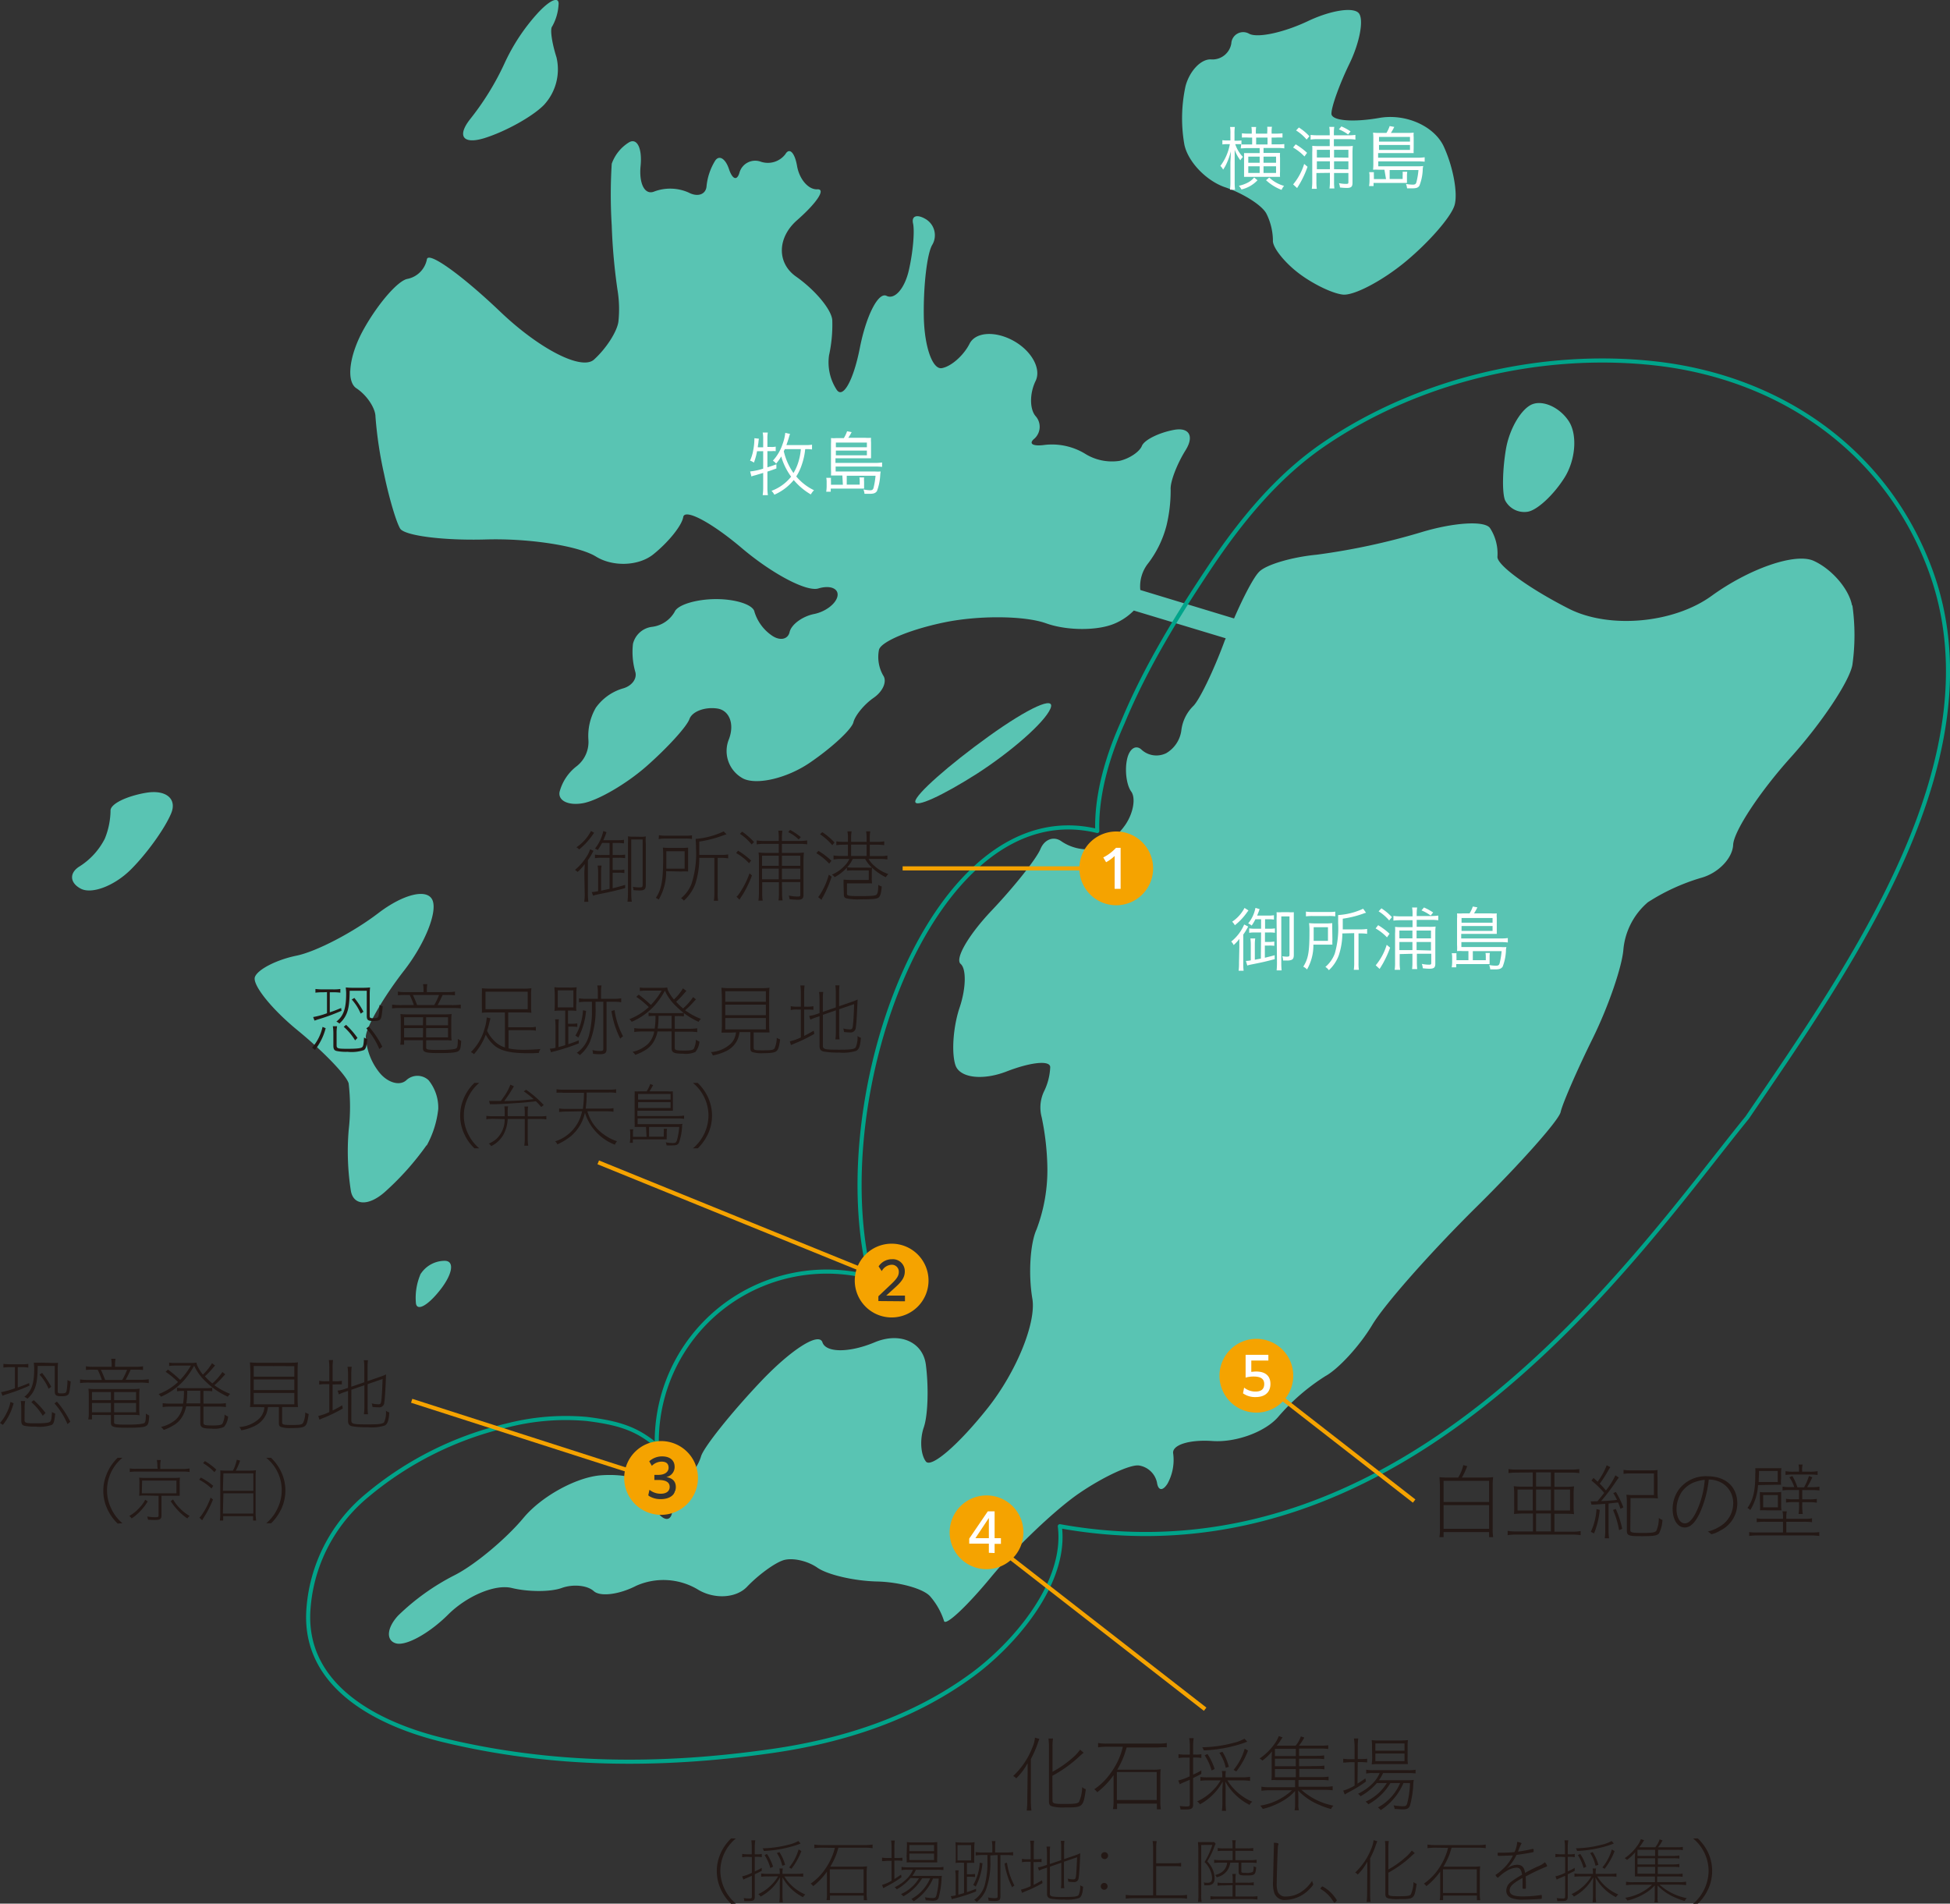 <svg xmlns="http://www.w3.org/2000/svg" viewBox="0 0 342.61 334.46"><rect x="0" y="0" width="342.61" height="334.46" fill="#333333" stroke="none"/><defs><style>.cls-1{fill:#59c4b3;}.cls-2,.cls-6{fill:none;stroke-width:0.72px;}.cls-2{stroke:#00a48a;stroke-linejoin:round;}.cls-3{fill:#f5a300;}.cls-4{fill:#231815;}.cls-5{fill:#fff;}.cls-6{stroke:#f5a300;stroke-miterlimit:10;}</style></defs><g id="レイヤー_2" data-name="レイヤー 2"><g id="レイヤー_1-2" data-name="レイヤー 1"><path class="cls-1" d="M325.4,106.39c-.52-2.89-3.56-6.42-6.76-7.86s-11.26,1.34-17.93,6.17-18,5.84-25.08,2.24-12.73-7.73-12.53-9.16a8.23,8.23,0,0,0-1.31-5c-.93-1.34-6.39-1-12.14.75a117.59,117.59,0,0,1-18.32,3.93c-4.33.41-8.89,1.75-10.1,3-.94.93-2.71,4.28-4.41,8.2l-16.47-5a6.5,6.5,0,0,1,1.42-4.74,18.63,18.63,0,0,0,3.17-6.54,26.15,26.15,0,0,0,.74-6.36c-.1-1.34,1.09-4.46,2.63-6.93s.62-4.06-2.06-3.56-5.21,1.78-5.62,2.81-2.16,2.22-3.92,2.63a8.92,8.92,0,0,1-6.16-1.31,11.24,11.24,0,0,0-6.93-1.5c-2.16.31-3-.19-1.85-1.12a2.8,2.8,0,0,0,.18-3.93c-1.06-1.24-1.06-4,0-6.17s-.75-5.36-3.95-7.1-6.62-1.5-7.65.55-3.22,4-4.87,4.29-3.09-3.81-3.17-9.15.57-11,1.49-12.52a3.31,3.31,0,0,0-1.13-4.5c-1.55-.93-2.55-.59-2.25.75s0,5-.74,8.23-2.5,5.21-3.92,4.49-3.56,3.4-4.69,9.16-3,9.05-4.1,7.29a8.81,8.81,0,0,1-1.31-6,25.25,25.25,0,0,0,.57-6.16c-.11-1.85-3-5.31-6.37-7.68s-3.33-6.82.18-9.9,5.1-5.52,3.56-5.43-3.15-1.74-3.56-4.1-1.34-3.3-2.06-2.06a3.87,3.87,0,0,1-4.31,1.31,2.87,2.87,0,0,0-3.73,1.86c-.42,1.54-1.24,1.3-1.86-.56s-1.72-2.52-2.42-1.49a10.5,10.5,0,0,0-1.52,4.48c-.1,1.44-1.52,2-3.17,1.12a8,8,0,0,0-6-.18c-1.65.71-2.73-1.3-2.42-4.48s-.65-5-2.07-4.13a7.27,7.27,0,0,0-3,3.74,87.44,87.44,0,0,0,0,10.85,101.86,101.86,0,0,0,1,11.23,20.86,20.86,0,0,1,.18,5.6c-.2,1.76-2.14,4.78-4.3,6.73s-9.56-1.83-16.45-8.4S75.17,44.06,75,45.59A4.35,4.35,0,0,1,71.59,49c-1.65.29-5.11,4.25-7.66,8.79S60.76,67,62.62,68.22s3.35,3.52,3.35,5a70.6,70.6,0,0,0,1.52,10.1c.83,4,2.08,8.3,2.81,9.54S77.82,95,85.43,94.78s16.28,1.15,19.27,3,7.51,1.68,10.08-.38,5-5,5.26-6.55,4.92.9,10.28,5.44,11.4,7.72,13.46,7.1,3.58,0,3.37,1.31-2.06,2.77-4.12,3.18-4,1.85-4.3,3.17-1.73,1.6-3.17.57a7.81,7.81,0,0,1-3-4.12c-.21-1.24-3.25-2.24-6.73-2.24s-6.8,1-7.3,2.24a5.31,5.31,0,0,1-3.94,2.63,3.94,3.94,0,0,0-3.38,3,12.74,12.74,0,0,0,.39,4.85c.41,1.24-.59,2.58-2.24,3a8.94,8.94,0,0,0-4.67,3.36,9.85,9.85,0,0,0-1.31,5.61,5.4,5.4,0,0,1-2.06,4.67,8.36,8.36,0,0,0-3,4.5c-.31,1.54,1.52,2.46,4.1,2s7.62-3.36,11.23-6.55,7-6.89,7.48-8.23,2.7-2.17,4.87-1.86,3.09,2.75,2.06,5.42a5.47,5.47,0,0,0,2.6,6.93c2.48,1.12,7.68-.14,11.6-2.81s7.37-5.88,7.68-7.11,1.91-3.17,3.56-4.31,2.39-2.9,1.67-3.93a6.54,6.54,0,0,1-.74-4.48c.31-1.45,5.51-3.62,11.59-4.86s14.05-1.15,17.76.18,9.18,1.34,12.17,0a10.37,10.37,0,0,0,3.26-2.24l16.13,4.87c0,.12-.09.24-.14.36-2,5.46-4.56,10.68-5.6,11.6a7.22,7.22,0,0,0-2.05,4.3,5.47,5.47,0,0,1-2.63,3.92,3.88,3.88,0,0,1-4.31-.56c-1-1-2.19-.27-2.6,1.69s-.08,4.49.74,5.62.39,3.74-1,5.8-3.86,4-5.59,4.29a8.2,8.2,0,0,1-5.62-1.31c-1.34-1-3-.44-3.73,1.31s-4.62,6.64-8.61,10.85-6.47,8.43-5.42,9.34.93,4.39-.18,7.68-1.46,7.84-.74,10.09,4.74,2.78,9,1.13,7.66-2,7.66-.75a10.59,10.59,0,0,1-1.11,4.3,6.57,6.57,0,0,0-.39,4.49,46.59,46.59,0,0,1,1,8.79A29.46,29.46,0,0,1,182.12,216c-1.13,2.46-1.46,7.93-.74,12.16s-2.81,12.89-7.86,19.25-9.92,10.6-10.85,9.36-1.08-3.92-.36-6,.88-7,.36-11-4.56-5.79-9-3.93-8.56,1.85-9.17,0-5.5,1.26-10.86,6.92-10,11.55-10.46,13.09a7.61,7.61,0,0,1-3,4.1c-1.24.72-2.17,2.91-2.06,4.87s-.83,2.63-2.06,1.5a8.46,8.46,0,0,1-2.43-4.86c-.1-1.55-3.71-2.56-8-2.26S95.17,262.86,92,266.66s-8.66,8.35-12.14,10.1a40.68,40.68,0,0,0-9.92,7.1c-2,2.17-2.14,4.36-.38,4.87s5.87-1.76,9.17-5.05S87,278.29,89.91,279s6.83.71,8.79,0,4.48-.48,5.62.55,4.48.61,7.47-.94a11.8,11.8,0,0,1,10.67.57c2.89,1.84,6.83,1.67,8.79-.39s4.82-4.16,6.37-4.66,4.22.07,6,1.31,6.47,2.33,10.46,2.42,8.22,1.29,9.36,2.63a12.35,12.35,0,0,1,2.42,4.29c.2,1,3.91-2.42,8.24-7.66s11.32-11.9,15.52-14.77,8.94-5.08,10.49-4.87a3.84,3.84,0,0,1,3.17,3c.21,1.44,1,1.53,1.85.19a8.62,8.62,0,0,0,1-5.25c-.31-1.53,2.79-2.53,6.91-2.24s9.33-1.62,11.59-4.3a36.86,36.86,0,0,1,8.23-7.1c2.27-1.24,6-5.27,8.24-9s10.49-13,18.33-20.75,14.46-15.22,14.77-16.65,2.83-7.26,5.62-12.91,5.2-12.72,5.41-15.71a12.42,12.42,0,0,1,4.3-8.24,36.12,36.12,0,0,1,9.36-4.29c3-.82,5.51-3.43,5.62-5.8s4.63-9.26,10.1-15.34,10.33-13.39,10.85-16.27a37.4,37.4,0,0,0,0-10.46"/><path class="cls-1" d="M73.83,224a10.54,10.54,0,0,0-.75,5c.21,1.44,2.14.35,4.3-2.42s2.51-5.06.75-5.06a5.06,5.06,0,0,0-4.3,2.43"/><path class="cls-1" d="M25.58,139.3c-3.5.62-6.26,2-6.16,3.17a13.47,13.47,0,0,1-1,4.87A12.41,12.41,0,0,1,14,152.21c-1.85,1.12-1.77,2.89.18,3.92s5.93-.49,8.82-3.37,6.05-7.34,7.09-9.9-1-4.18-4.49-3.56"/><path class="cls-1" d="M75,201.21A17,17,0,0,0,77,194.84a7.67,7.67,0,0,0-1.7-5.05,2.86,2.86,0,0,0-3.91,0c-1.14,1.05-3.25.45-4.69-1.3a10.91,10.91,0,0,1-2.43-6.37c.1-1.75,3.15-7,6.73-11.6s5.87-10.18,5-12.33-5.1-1.14-9.54,2.25-10.9,6.76-14.38,7.47-6.8,2.41-7.29,3.74,2.83,5.55,7.47,9.35,8.66,8,9,9.36a35.39,35.39,0,0,1,0,8.22,44.92,44.92,0,0,0,.39,10.67c.49,2.67,3.27,2.67,6.16,0a49.06,49.06,0,0,0,7.11-8"/><path class="cls-1" d="M171.66,135.93c6.06-3.91,11.86-9,12.89-11.41s-3.84-.18-10.85,4.86-12.81,10.18-12.89,11.42,4.77-1,10.85-4.87"/><path class="cls-1" d="M268.34,89.92c1.65-.2,4.59-2.9,6.54-6s2.3-7.55.75-9.92-4.41-3.7-6.34-3-4.07,4.26-4.69,7.86-.7,7.64-.18,9a3.79,3.79,0,0,0,3.92,2.06"/><path class="cls-1" d="M215.22,32.89c3.3,1.12,6.57,3.23,7.29,4.66a10.81,10.81,0,0,1,1.14,4.69c-.11,1.12,1.83,3.65,4.3,5.59s6.08,3.73,8,3.93,6.91-2.4,11-5.79,8-7.85,8.61-9.91-.23-6.69-1.88-10.29S247,19.9,242.33,20.72s-8.4.49-8.4-.75,1.42-5.19,3.17-8.79,2.52-7.55,1.7-8.78-4.87-.65-9,1.31-8.74,3-10.29,2.24a2.09,2.09,0,0,0-3.17,1.68,3.36,3.36,0,0,1-3.55,2.81c-1.76-.11-3.77,2-4.49,4.67a26.66,26.66,0,0,0-.21,10.29c.62,3,3.82,6.35,7.12,7.49"/><path class="cls-1" d="M85.07,24.28c3.68-1.14,8.4-3.74,10.46-5.8a9.19,9.19,0,0,0,2.24-8.42c-.82-2.57-1.16-5-.75-5.42A8.74,8.74,0,0,0,98.13.9c.21-1.65-1.47-1-3.74,1.5a34.46,34.46,0,0,0-5.77,8.78,47.94,47.94,0,0,1-6,9.73c-2.37,3-1.27,4.5,2.45,3.37"/><path class="cls-2" d="M192.79,146c-28.7-7-48,46.42-39.91,78.4A29.87,29.87,0,0,0,115.4,254c-3.53-3-6.68-4-12.35-4.7A41.38,41.38,0,0,0,89,250.47a59.28,59.28,0,0,0-24.48,12.25,28.5,28.5,0,0,0-10.36,20.53c-.61,13.33,12.56,19.78,23.67,22.47,19.2,4.64,38.31,4.72,57.77,1.93,12.61-1.8,24.79-5.75,35.15-13.33,7.34-5.37,16.74-16.11,15.46-26.17,61.59,11.11,101.68-48.32,120.78-71.81,18.07-26.58,44.44-63.42,32.09-96.41-7.82-20.88-26.35-33.6-48.17-36.07-20-2.25-41.64,2.85-58.28,14.19-8.25,5.62-14.68,13.52-20.18,21.76-5.68,8.5-11.2,17.53-15.13,27C196.66,128.35,192.5,137.16,192.79,146Z"/><path class="cls-3" d="M154.33,228.59v-.84l2.11-2c1.08-1,1.48-1.57,1.48-2.28a1.22,1.22,0,0,0-1.28-1.26,2.08,2.08,0,0,0-1.72,1.12l-.55-.83a2.77,2.77,0,0,1,2.35-1.26,2.1,2.1,0,0,1,2.25,2.12c0,.89-.34,1.61-1.56,2.72l-1.7,1.55H159v1Zm2.33-10.08a6.48,6.48,0,1,0,6.48,6.48A6.48,6.48,0,0,0,156.66,218.51Z"/><path class="cls-3" d="M113.89,262.75l.22-1a3.11,3.11,0,0,0,2,.69c1,0,1.55-.47,1.55-1.21s-.59-1.2-1.91-1.2h-.78v-.9h.71c1.1,0,1.79-.5,1.79-1.26s-.48-1.07-1.25-1.07a2.47,2.47,0,0,0-1.69.74l-.46-.8a3.35,3.35,0,0,1,2.25-.86c1.37,0,2.21.68,2.21,1.84a1.8,1.8,0,0,1-1.46,1.79c1,.18,1.67.68,1.67,1.76,0,1.37-1.07,2.12-2.64,2.12A3.8,3.8,0,0,1,113.89,262.75Zm2.27-9.56a6.48,6.48,0,1,0,6.47,6.47A6.47,6.47,0,0,0,116.16,253.19Z"/><path class="cls-4" d="M253.63,260.17h8v3.72h-8Zm0,4.27h8v4.17h-8Zm3.22-4.84a12,12,0,0,0,.83-1.73l.11-.27-.69-.19a7.31,7.31,0,0,1-.9,2.19h-1.62a12.91,12.91,0,0,1-1.66-.07c0,.48.07.94.07,1.77v7.12a8.62,8.62,0,0,1-.09,1.65h.73v-.89h8v.89h.71a10.29,10.29,0,0,1-.08-1.64V261.3a13.05,13.05,0,0,1,.08-1.77,13.76,13.76,0,0,1-1.71.07Z"/><path class="cls-4" d="M273.07,265.39V261.7h2.78v3.69Zm-3.19-4.21v-2.5h2.61v2.5Zm0,4.21V261.7h2.61v3.69Zm0,3.67v-3.15h2.61v3.15Zm-.58-7.36v3.69h-2.67V261.7Zm0-3v2.5h-1.67a13.84,13.84,0,0,1-1.67-.08,9.33,9.33,0,0,1,.08,1.41v2.07A9.41,9.41,0,0,1,266,266c.51-.05,1.07-.08,1.7-.08h1.64v3.15h-2.91a8,8,0,0,1-1.54-.11v.76a9.27,9.27,0,0,1,1.54-.1h9.74a9.27,9.27,0,0,1,1.54.1V269a8,8,0,0,1-1.54.11h-3.06v-3.15h1.75c.63,0,1.19,0,1.7.08a9,9,0,0,1-.08-1.41v-2.07a9.08,9.08,0,0,1,.08-1.41,14,14,0,0,1-1.7.08h-1.75v-2.5H276a10.09,10.09,0,0,1,1.48.09v-.71a9.72,9.72,0,0,1-1.48.09h-9.47a9.86,9.86,0,0,1-1.49-.09v.71a10.59,10.59,0,0,1,1.52-.09Z"/><path class="cls-4" d="M286.48,263.21h3.44a13.12,13.12,0,0,1,1.37.06,9.59,9.59,0,0,1-.06-1.31v-2.3a11.28,11.28,0,0,1,0-1.38,10,10,0,0,1-1.31.06h-3.44a7.54,7.54,0,0,1-1.23-.09v.7a7.28,7.28,0,0,1,1.23-.07h4.11v3.8h-3.47a13.39,13.39,0,0,1-1.37-.06,8.3,8.3,0,0,1,.08,1.36v4.86c0,1,.31,1.06,2.73,1.06,2,0,2.63-.1,2.94-.51a5.93,5.93,0,0,0,.59-2.34,2,2,0,0,1-.64-.37,5.42,5.42,0,0,1-.43,2.26c-.21.3-.74.39-2.31.39-2.05,0-2.27-.06-2.27-.54Zm-3.08,2.08a15.4,15.4,0,0,1,1.07,3.55l.55-.23a17.41,17.41,0,0,0-1.13-3.5Zm-2.9-.15a10.76,10.76,0,0,1-1,4l.57.27a14.54,14.54,0,0,0,1-4.13Zm-.89-.79c.17,0,.38,0,.51,0l1.92-.13v4.61a10.17,10.17,0,0,1-.09,1.44h.76a9.78,9.78,0,0,1-.09-1.44v-4.67l1.68-.18c.14.34.22.55.41,1.1l.51-.24a16.39,16.39,0,0,0-1.31-2.7l-.46.18a10.21,10.21,0,0,1,.65,1.2,27.56,27.56,0,0,1-2.79.22,35.7,35.7,0,0,0,2.73-3.62c.12-.18.26-.36.39-.52l-.61-.39a13,13,0,0,1-1.66,2.66,15.89,15.89,0,0,0-1.09-1.19,22.2,22.2,0,0,0,1.52-2.36,5.27,5.27,0,0,1,.34-.55l-.64-.32a12.08,12.08,0,0,1-1.59,2.88l-.72-.66-.37.45a16.1,16.1,0,0,1,2.24,2.17c-.43.57-.72.92-1.19,1.48h-.54a4.93,4.93,0,0,1-.65,0Z"/><path class="cls-4" d="M299.52,260a15.89,15.89,0,0,1-1,4.48c-.8,2.09-1.64,3.17-2.49,3.17s-1.47-1.05-1.47-2.48a5.62,5.62,0,0,1,.89-3,4.87,4.87,0,0,1,2.7-1.9A6.38,6.38,0,0,1,299.52,260Zm.7-.05a4.6,4.6,0,0,1,2.39.65,4.06,4.06,0,0,1,1.91,3.54,4.71,4.71,0,0,1-2.06,3.87,7.45,7.45,0,0,1-2.4,1.08,1.83,1.83,0,0,1,.49.36c.09.09.11.1.2.1a5.1,5.1,0,0,0,1.49-.64,5.29,5.29,0,0,0,3-4.74c0-2.93-2-4.8-5.27-4.8a5.9,5.9,0,0,0-5,2.33,5.81,5.81,0,0,0-1.09,3.43c0,1.88.88,3.24,2.11,3.24,1,0,1.81-.79,2.63-2.48A19,19,0,0,0,300.22,260Z"/><path class="cls-4" d="M309,260.38c0-.73.05-1.19.05-1.38v-.55h3.29v1.93Zm2.78.49h.86a.87.87,0,0,1,.29,0,6.22,6.22,0,0,1,0-1.06V259a6.52,6.52,0,0,1,.06-1.05c-.22,0-.75,0-1.18,0H309.6a12,12,0,0,1-1.2,0,9.21,9.21,0,0,1,0,1.07c0,2.91-.35,4.46-1.38,5.93a1.3,1.3,0,0,1,.49.37,9.25,9.25,0,0,0,1.37-4.4Zm-2,1.81h2.59v2.15h-2.59Zm-.55,1.45a10.44,10.44,0,0,1,0,1.23,9.91,9.91,0,0,1,1.23,0h1.26c.54,0,.83,0,1.28,0a7.13,7.13,0,0,1-.05-1.24v-.78c0-.74,0-.81,0-1.21a7.12,7.12,0,0,1-1.2.06h-1.41a6.12,6.12,0,0,1-1.13-.05c0,.33,0,.58,0,1.22Zm4.62,5.12v-1.88h3a10.66,10.66,0,0,1,1.52.07v-.68a7.77,7.77,0,0,1-1.52.09h-3v-.17a4.25,4.25,0,0,1,.09-1.14h-.76a4.34,4.34,0,0,1,.09,1.14v.17h-3.09a7.76,7.76,0,0,1-1.53-.09v.68a10.65,10.65,0,0,1,1.53-.07h3.09v1.88h-4.41a9.71,9.71,0,0,1-1.53-.07v.68a12.12,12.12,0,0,1,1.53-.09h9.22a12.27,12.27,0,0,1,1.56.09v-.68a9.85,9.85,0,0,1-1.56.07Zm2.24-7.46v1.63h-1a6.28,6.28,0,0,1-1.29-.09V264a6.65,6.65,0,0,1,1.29-.09h1v.34A9.73,9.73,0,0,1,316,266h.74a10.19,10.19,0,0,1-.09-1.73v-.34h1.28a6.67,6.67,0,0,1,1.28.09v-.68a6.35,6.35,0,0,1-1.28.09h-1.28v-1.63h1.61a9,9,0,0,1,1.41.07v-.67a7.84,7.84,0,0,1-1.41.09h-.75a15.27,15.27,0,0,0,.91-1.73l-.59-.24a10.31,10.31,0,0,1-.86,2H315.8a9.22,9.22,0,0,0-.89-2l-.52.23a6,6,0,0,1,.85,1.73h-.64a7.69,7.69,0,0,1-1.41-.09v.67a8.89,8.89,0,0,1,1.41-.07Zm0-3.22h-1a7.53,7.53,0,0,1-1.38-.09v.66a9.62,9.62,0,0,1,1.38-.07h2.85a10.1,10.1,0,0,1,1.41.07v-.66a8,8,0,0,1-1.41.09h-1.31v-.26a3.35,3.35,0,0,1,.09-1H316a4.78,4.78,0,0,1,.09,1Z"/><path class="cls-4" d="M180.49,316.39a13.38,13.38,0,0,1-.1,1.72h.83a14.24,14.24,0,0,1-.1-1.68v-7.37a19.6,19.6,0,0,0,1.2-2.73,8.56,8.56,0,0,1,.3-.81l-.78-.22a5.5,5.5,0,0,1-.46,1.74,13.58,13.58,0,0,1-3.37,5,1.68,1.68,0,0,1,.54.41,10.82,10.82,0,0,0,2-2.67c0,.64,0,.94,0,1.81ZM184.9,312a23.15,23.15,0,0,0,4.5-3.18c.5-.47.76-.69,1-.87l-.63-.54a8.17,8.17,0,0,1-1.49,1.58,19.16,19.16,0,0,1-3.36,2.31V306.9a9.47,9.47,0,0,1,.09-1.45h-.8a9.56,9.56,0,0,1,.09,1.45v9.49c0,.65.13.86.64,1a7.77,7.77,0,0,0,2.12.17c3.22,0,3.25,0,3.72-3.2a1.64,1.64,0,0,1-.65-.37,6.36,6.36,0,0,1-.55,2.59c-.21.29-.76.37-2.55.37s-2.11-.06-2.11-.61Z"/><path class="cls-4" d="M196.23,311.34h7v4.91h-7Zm1.05-4.44a11.57,11.57,0,0,1-.65,2,12.67,12.67,0,0,1-1.46,2.58,11.26,11.26,0,0,1-2.91,2.89,1.84,1.84,0,0,1,.52.52,13.82,13.82,0,0,0,2.87-3c0,.34,0,.55,0,1.09v3.54a6.38,6.38,0,0,1-.11,1.32h.72v-.95h7v1h.7a7.8,7.8,0,0,1-.09-1.29v-4.4c0-.49,0-.95.07-1.35a7.83,7.83,0,0,1-1.38.08H196.3a15.29,15.29,0,0,0,1.14-2.35c.12-.31.3-.83.51-1.56h5.52A9.47,9.47,0,0,1,205,307v-.76a8.21,8.21,0,0,1-1.56.1h-8.92a8.36,8.36,0,0,1-1.59-.1V307a9.76,9.76,0,0,1,1.59-.11Z"/><path class="cls-4" d="M218.65,305.48a7.31,7.31,0,0,1-2.06.77,22.74,22.74,0,0,1-5.36.74,1.76,1.76,0,0,1,.27.55,25,25,0,0,0,7-1.29l.64-.25Zm-1.44,5.76a14,14,0,0,0,2.06-3.67l-.58-.34a10.15,10.15,0,0,1-1.95,3.73Zm-1.31-.82a9.09,9.09,0,0,0-1.12-2.64l-.54.19a7.19,7.19,0,0,1,1.12,2.63Zm-2.49.39a10.59,10.59,0,0,0-1.26-2.64l-.49.23a9.49,9.49,0,0,1,1.22,2.67Zm-4.39-2v3.28a8.93,8.93,0,0,1-2,.73l.27.67a3.87,3.87,0,0,1,.68-.33l1.07-.46V317c0,.3-.12.39-.52.39a9.79,9.79,0,0,1-1.25-.09,1.87,1.87,0,0,1,.14.62l1,0c.92,0,1.22-.21,1.22-.83v-4.7c.56-.27.8-.39,1.44-.72v-.62a11.3,11.3,0,0,1-1.44.74v-3h.4a5.54,5.54,0,0,1,1.05.08v-.67a4.79,4.79,0,0,1-1.07.07h-.38V306.8a8.41,8.41,0,0,1,.1-1.41h-.79a7.73,7.73,0,0,1,.11,1.42v1.47h-.91a7.41,7.41,0,0,1-1.08-.08v.69a6.18,6.18,0,0,1,1.07-.09Zm5.43,4a8.31,8.31,0,0,1-1.23,1.63,9.3,9.3,0,0,1-2.88,2.06,1.67,1.67,0,0,1,.49.51,10,10,0,0,0,4-4c0,.72-.06,1.06-.06,1.47v2.24a9.69,9.69,0,0,1-.09,1.44h.74a11.26,11.26,0,0,1-.08-1.42v-2.26c0-.35,0-.72-.06-1.48a10.08,10.08,0,0,0,4.26,4.11,1.51,1.51,0,0,1,.49-.55,9.58,9.58,0,0,1-4.38-3.75h2.67a8.46,8.46,0,0,1,1.32.09v-.72a8.2,8.2,0,0,1-1.32.09h-3v-.18a3.7,3.7,0,0,1,.07-.93h-.71a3.7,3.7,0,0,1,.07.93v.18h-2.48a7.66,7.66,0,0,1-1.36-.07v.68a7.93,7.93,0,0,1,1.36-.07Z"/><path class="cls-4" d="M227.67,307.26v1.28H224v-1.28Zm0,3.56v1.43H224v-1.43Zm0-.5H224V309h3.66Zm.57,0V309h3.16a7.11,7.11,0,0,1,1.25.08v-.67a8,8,0,0,1-1.25.09h-3.16v-1.28h3.86a7.45,7.45,0,0,1,1.27.07v-.66a7.11,7.11,0,0,1-1.27.07h-3.88a8,8,0,0,0,.94-1.42l-.61-.21a4.59,4.59,0,0,1-.91,1.63h-3.32a9.7,9.7,0,0,0,.68-.93l.34-.52-.66-.23a5.83,5.83,0,0,1-.86,1.52,10,10,0,0,1-2.51,2.42,1.91,1.91,0,0,1,.49.37,9.64,9.64,0,0,0,1.69-1.61,13.82,13.82,0,0,0-.06,1.49v2.67a6.52,6.52,0,0,1-.05.88,6.84,6.84,0,0,1,.9,0h3.26V314h-4.36a7.37,7.37,0,0,1-1.55-.09v.72a12.1,12.1,0,0,1,1.55-.09H227a10.55,10.55,0,0,1-5.58,2.7,4.9,4.9,0,0,1,.46.58,12.87,12.87,0,0,0,3.45-1.38,8.73,8.73,0,0,0,2.21-1.77c0,.37,0,.76,0,1.14V317a3.81,3.81,0,0,1-.09,1.06h.76a3.42,3.42,0,0,1-.09-1.09v-1.24c0-.17,0-.26-.05-1.15a10.89,10.89,0,0,0,3.79,2.56,14.46,14.46,0,0,0,2,.7,1.8,1.8,0,0,1,.43-.59,11.91,11.91,0,0,1-5.65-2.79h3.93a12.26,12.26,0,0,1,1.58.09v-.72a7.7,7.7,0,0,1-1.58.09h-4.42v-1.18h4a7.58,7.58,0,0,1,1.28.07v-.67a7.06,7.06,0,0,1-1.28.08h-3.87v-1.43h3.16a7.11,7.11,0,0,1,1.25.08v-.67a8,8,0,0,1-1.25.09Z"/><path class="cls-4" d="M241.65,308.08h5.12v1.35h-5.12Zm0-1.77h5.12v1.28h-5.12Zm-.56,2.42A8.5,8.5,0,0,1,241,310a8.77,8.77,0,0,1,1.29-.06h3.77c.54,0,1,0,1.31,0a6.39,6.39,0,0,1-.06-1.23V307a8.47,8.47,0,0,1,.06-1.27,14.09,14.09,0,0,1-1.46.07h-3.59a8.76,8.76,0,0,1-1.32-.07,7.44,7.44,0,0,1,.06,1.23Zm-2.54.86h.39a11.21,11.21,0,0,1,1.27.06V309a10.24,10.24,0,0,1-1.26.06h-.4V307a11.31,11.31,0,0,1,.09-1.56h-.76A10.86,10.86,0,0,1,238,307v2.08h-.66A8.52,8.52,0,0,1,236,309v.68c.42,0,.82-.07,1.28-.07H238v4.11a8.41,8.41,0,0,1-2,.88l.27.68.69-.4A21.54,21.54,0,0,0,240,313l-.11-.55a16.13,16.13,0,0,1-1.38.92Zm5.11,3.68a8.32,8.32,0,0,1-3.73,3.27,2.38,2.38,0,0,1,.48.47,10.25,10.25,0,0,0,3.89-3.74H246a8.74,8.74,0,0,1-3.9,4.29,2.2,2.2,0,0,1,.49.47,10.61,10.61,0,0,0,4-4.76h1.14a15.5,15.5,0,0,1-.49,3.58c-.12.4-.28.5-.76.5a10.5,10.5,0,0,1-1.63-.16,2,2,0,0,1,.18.64c.49,0,1,.07,1.42.07.79,0,1.13-.19,1.31-.77a18.07,18.07,0,0,0,.55-3.56,4,4,0,0,1,.09-.85,10.07,10.07,0,0,1-1.41.06h-4.72a6,6,0,0,0,.73-1.26h4.33a9.76,9.76,0,0,1,1.38.06v-.65a6.44,6.44,0,0,1-1.38.08h-6a6.51,6.51,0,0,1-1.29-.08v.68a5.16,5.16,0,0,1,1.27-.09h1.09a5.67,5.67,0,0,1-1.31,1.9,9.42,9.42,0,0,1-2.49,1.74,1.63,1.63,0,0,1,.44.43,10.54,10.54,0,0,0,2.87-2.32Z"/><path class="cls-4" d="M129.3,334.46a7.62,7.62,0,0,1-2.74-5.77A7.45,7.45,0,0,1,129.3,323h-.84a8.24,8.24,0,0,0-1.93,2.81,7.6,7.6,0,0,0,0,5.87,8.24,8.24,0,0,0,1.93,2.81Z"/><path class="cls-4" d="M140.27,323.46a6.54,6.54,0,0,1-1.75.65,19.13,19.13,0,0,1-4.54.63,1.35,1.35,0,0,1,.22.47,21.41,21.41,0,0,0,5.92-1.1l.54-.21Zm-1.22,4.88a12,12,0,0,0,1.75-3.11l-.49-.29a8.53,8.53,0,0,1-1.66,3.16Zm-1.11-.69a7.48,7.48,0,0,0-1-2.24l-.45.16a6.29,6.29,0,0,1,.95,2.23Zm-2.11.32a9.69,9.69,0,0,0-1.07-2.24l-.42.2a8,8,0,0,1,1,2.27Zm-3.73-1.7v2.78a7.64,7.64,0,0,1-1.71.62l.23.57a3.84,3.84,0,0,1,.58-.28l.9-.39v3.66c0,.25-.1.33-.44.33a8.42,8.42,0,0,1-1-.08,1.62,1.62,0,0,1,.11.53l.84,0c.78,0,1-.18,1-.71v-4c.48-.22.68-.32,1.22-.6v-.53a8.62,8.62,0,0,1-1.22.63v-2.57h.34a4.84,4.84,0,0,1,.9.07v-.57a4.13,4.13,0,0,1-.91.06h-.33v-1.25a7.07,7.07,0,0,1,.09-1.2H132a7.44,7.44,0,0,1,.08,1.21v1.24h-.76a5.29,5.29,0,0,1-.92-.07v.59a5.29,5.29,0,0,1,.9-.08Zm4.61,3.39a7,7,0,0,1-1.05,1.38,7.72,7.72,0,0,1-2.44,1.75,1.31,1.31,0,0,1,.42.43,8.44,8.44,0,0,0,3.41-3.38c0,.6-.05.89-.05,1.24V333a8.29,8.29,0,0,1-.08,1.22h.63a8.39,8.39,0,0,1-.07-1.21v-1.91c0-.3,0-.62,0-1.26a8.46,8.46,0,0,0,3.61,3.49,1.24,1.24,0,0,1,.41-.47,8.11,8.11,0,0,1-3.71-3.18H140a7.28,7.28,0,0,1,1.12.07v-.6a6.89,6.89,0,0,1-1.12.08h-2.52v-.16a3.22,3.22,0,0,1,.06-.79h-.61a3.12,3.12,0,0,1,.07.79v.16h-2.1a6.32,6.32,0,0,1-1.16-.07v.58a6.84,6.84,0,0,1,1.16-.06Z"/><path class="cls-4" d="M145.79,328.43h5.94v4.16h-5.94Zm.89-3.77a9.85,9.85,0,0,1-.55,1.65,11,11,0,0,1-1.23,2.19,9.74,9.74,0,0,1-2.47,2.45,1.54,1.54,0,0,1,.44.44,11.87,11.87,0,0,0,2.43-2.57,7.62,7.62,0,0,0,0,.91v3a6.19,6.19,0,0,1-.08,1.12h.6v-.81h5.94v.82h.59a6.58,6.58,0,0,1-.08-1.09v-3.73a9.82,9.82,0,0,1,.07-1.14,7,7,0,0,1-1.17.06h-5.29a12.43,12.43,0,0,0,1-2c.1-.27.25-.71.43-1.33h4.68a9,9,0,0,1,1.32.09v-.64a7.54,7.54,0,0,1-1.32.09h-7.56a7.76,7.76,0,0,1-1.35-.09v.64a9.46,9.46,0,0,1,1.35-.09Z"/><path class="cls-4" d="M159.77,325.66h4.34v1.14h-4.34Zm0-1.5h4.34v1.08h-4.34Zm-.48,2a7.55,7.55,0,0,1,0,1.06,7.68,7.68,0,0,1,1.09,0h3.2c.45,0,.81,0,1.1,0a6.92,6.92,0,0,1,0-1.05v-1.45a9.75,9.75,0,0,1,0-1.08,10,10,0,0,1-1.23.07h-3a7.46,7.46,0,0,1-1.12-.07,6.81,6.81,0,0,1,0,1.05Zm-2.15.73h.32a10.41,10.41,0,0,1,1.09.05v-.55a7.8,7.8,0,0,1-1.07.05h-.34v-1.75a9.71,9.71,0,0,1,.07-1.32h-.64a9,9,0,0,1,.08,1.31v1.76h-.57a7.5,7.5,0,0,1-1.11-.06V327c.36,0,.7-.06,1.09-.06h.59v3.49a7,7,0,0,1-1.68.74l.23.58c.14-.09.36-.22.59-.34a17.82,17.82,0,0,0,2.6-1.59l-.08-.46c-.59.41-.81.56-1.17.78Zm4.32,3.12a7,7,0,0,1-3.15,2.77,2.52,2.52,0,0,1,.4.4,8.71,8.71,0,0,0,3.3-3.17h1.42a7.51,7.51,0,0,1-3.31,3.64,1.74,1.74,0,0,1,.41.4,8.93,8.93,0,0,0,3.4-4h1a12.58,12.58,0,0,1-.42,3c-.1.34-.24.43-.64.43a8.36,8.36,0,0,1-1.38-.14,1.74,1.74,0,0,1,.15.54c.41,0,.87.07,1.21.07.66,0,1-.17,1.1-.66a15.88,15.88,0,0,0,.47-3,4,4,0,0,1,.07-.71,10.72,10.72,0,0,1-1.19,0h-4a4.94,4.94,0,0,0,.62-1.07h3.67a8.72,8.72,0,0,1,1.17.05v-.56a4.67,4.67,0,0,1-1.17.08h-5.1a5.33,5.33,0,0,1-1.09-.08v.58a4.89,4.89,0,0,1,1.08-.07h.92a4.7,4.7,0,0,1-1.11,1.61,8.06,8.06,0,0,1-2.11,1.47,1.61,1.61,0,0,1,.38.36,8.71,8.71,0,0,0,2.42-2Z"/><path class="cls-4" d="M176.5,327.39a13.82,13.82,0,0,0,1.36,4.24l0-.06a1.86,1.86,0,0,1,.37-.3,12.15,12.15,0,0,1-1.31-4Zm-4.36-.12a8.67,8.67,0,0,1-1.15,3.9,2.46,2.46,0,0,1,.44.3,11.06,11.06,0,0,0,1.19-4.1Zm-3.91-3.1h2.39v2.7h-2.39Zm1.15,3.11v5.32l-1,.29v-3.28a7.55,7.55,0,0,1,.05-1h-.58c0,.34.06.64.06,1V333a3.48,3.48,0,0,1-.86.13l.19.56a2.64,2.64,0,0,1,.48-.14,31.39,31.39,0,0,0,3.77-1.23l0-.47c-.76.3-1,.4-1.6.59v-2.7h.51a6,6,0,0,1,.91.05v-.54a6.72,6.72,0,0,1-.93.05h-.49v-2h.29a8.33,8.33,0,0,1,1,0,7.58,7.58,0,0,1,0-1.17v-1.27a9.5,9.5,0,0,1,.06-1.2,6.19,6.19,0,0,1-1.11.07h-1.25a7,7,0,0,1-1-.07c0,.36.05.68.05,1.2v1.29c0,.51,0,.85-.05,1.16a7.3,7.3,0,0,1,.94-.05Zm5.9-1.35v7.23c0,.27-.09.34-.51.34a5.47,5.47,0,0,1-1.17-.13,2.55,2.55,0,0,1,.09.57,8.75,8.75,0,0,0,1.08.06c.76,0,1-.19,1-.78v-7.29h1.12A7.3,7.3,0,0,1,178,326v-.6a7.24,7.24,0,0,1-1.16.07h-2v-1a5.8,5.8,0,0,1,.06-1h-.64a5.09,5.09,0,0,1,.09,1v1h-1.79a7.05,7.05,0,0,1-1.14-.07v.6a7.39,7.39,0,0,1,1.15-.08h.92c0,1.24,0,1.89,0,2a17,17,0,0,1-.43,3.12,4.7,4.7,0,0,1-1.9,2.76,1.6,1.6,0,0,1,.45.37,5.6,5.6,0,0,0,1.56-2,13.64,13.64,0,0,0,.83-5.36c0-.19,0-.45,0-.82Z"/><path class="cls-4" d="M181.59,327.16H182a8.21,8.21,0,0,1,1,0v-.57a4.35,4.35,0,0,1-1,.08h-.37v-1.93a9.91,9.91,0,0,1,.06-1.33H181a9.3,9.3,0,0,1,.08,1.32v1.94h-.52a4.63,4.63,0,0,1-1-.08v.59a4.8,4.8,0,0,1,1-.07h.52v4.28a8,8,0,0,1-1.7.61l.18.56.61-.26a21.84,21.84,0,0,0,3-1.45l-.09-.49c-.7.41-1,.57-1.47.8Zm2.88.81,2-.69v3.33a7.47,7.47,0,0,1-.07,1.14H187a7.38,7.38,0,0,1-.06-1.14V327.1l2.3-.79c-.07,1.8-.12,2.69-.2,3.37-.07.42-.16.52-.46.52a4.44,4.44,0,0,1-1-.14,2.25,2.25,0,0,1,.12.54,7.57,7.57,0,0,0,.94.07.77.77,0,0,0,.88-.76c.1-.59.18-1.89.28-4.3a7.82,7.82,0,0,1-.95.38l-1.89.65v-2.11a7.28,7.28,0,0,1,.06-1.1h-.64a7.08,7.08,0,0,1,.07,1.08v2.31l-2,.68v-1.88a8.11,8.11,0,0,1,.06-1.18h-.64a8.24,8.24,0,0,1,.08,1.21v2l-.59.2a4.31,4.31,0,0,1-1,.23l.19.58a5.88,5.88,0,0,1,.94-.38l.47-.15v4.58c0,.55.21.8.8.9a12.62,12.62,0,0,0,2.22.13,7,7,0,0,0,2.61-.26c.43-.23.63-.78.71-2a1.49,1.49,0,0,1-.52-.26,3.68,3.68,0,0,1-.27,1.72c-.21.28-.75.35-2.54.35-2.24,0-2.51-.06-2.51-.61Z"/><path class="cls-4" d="M194,330.82a.6.6,0,0,0,0,1.2.6.6,0,1,0,0-1.2Zm0-5.4a.61.61,0,0,0,0,1.21.61.61,0,1,0,0-1.21Z"/><path class="cls-4" d="M203.14,333v-5.13h3.19a8.1,8.1,0,0,1,1.19.07v-.64a7.83,7.83,0,0,1-1.19.07h-3.19v-2.7a6.57,6.57,0,0,1,.09-1.2h-.72a7.88,7.88,0,0,1,.09,1.2V333h-3.5a9.24,9.24,0,0,1-1.31-.08v.67a9.19,9.19,0,0,1,1.31-.09h8.24a8.25,8.25,0,0,1,1.22.09v-.67a8,8,0,0,1-1.22.08Z"/><path class="cls-4" d="M210.56,332.84a8.55,8.55,0,0,1-.07,1.31h.64a6.18,6.18,0,0,1-.08-1.31v-8.69H213a13.53,13.53,0,0,1-1.36,3,4.31,4.31,0,0,1,1,1.47,3.38,3.38,0,0,1,.31,1.4c0,.56-.23.78-.83.78a2.56,2.56,0,0,1-.62-.07,1.61,1.61,0,0,1,.09.51l.53,0c.89,0,1.28-.38,1.28-1.22a4.09,4.09,0,0,0-.29-1.47,4.59,4.59,0,0,0-1-1.5,15.84,15.84,0,0,0,1.11-2.22,4.87,4.87,0,0,1,.37-.88l-.27-.31a5.45,5.45,0,0,1-.84,0h-1.18a5.24,5.24,0,0,1-.81,0c0,.29.05.7.05,1.06Zm6-1.63v2h-2.76a7.71,7.71,0,0,1-1.13-.06v.59a7.2,7.2,0,0,1,1.13-.08h6a9,9,0,0,1,1.13.08v-.59a6.18,6.18,0,0,1-1.13.06h-2.73v-2h2.13a8.42,8.42,0,0,1,1.08.05v-.56a4.27,4.27,0,0,1-1.08.08h-2.13V330a3.41,3.41,0,0,1,.08-.76h-.65a3.48,3.48,0,0,1,.08.76v.83H215a4.14,4.14,0,0,1-1.08-.08v.56a8.23,8.23,0,0,1,1.08-.05Zm.49-4.39v-1.64h2.06a8,8,0,0,1,1.08.05v-.55a5,5,0,0,1-1.08.07h-2.06v-.69a3.16,3.16,0,0,1,.08-.74h-.65a3.36,3.36,0,0,1,.08.74v.69H215a4.69,4.69,0,0,1-1.05-.07v.55a7.65,7.65,0,0,1,1.05-.05h1.57v1.64h-2.16a5.8,5.8,0,0,1-1.09-.07v.57a7.63,7.63,0,0,1,1.09-.06h1.19a2.92,2.92,0,0,1-.06.4,2.4,2.4,0,0,1-.79,1.21,3.47,3.47,0,0,1-1.26.56,1.64,1.64,0,0,1,.29.39,3,3,0,0,0,2-1.42,3.22,3.22,0,0,0,.37-1.14h1.47v1.53c0,.63.16.72,1.33.72,1.54,0,1.64-.09,1.76-1.45a1.18,1.18,0,0,1-.46-.17,2.06,2.06,0,0,1-.14,1,2.38,2.38,0,0,1-1.21.16c-.74,0-.8,0-.8-.35v-1.44h1.58a7.94,7.94,0,0,1,1.1.06v-.57a5.93,5.93,0,0,1-1.1.07Z"/><path class="cls-4" d="M223.67,330.58a5.38,5.38,0,0,0,.24,2.06,1.9,1.9,0,0,0,2,1.17,6.05,6.05,0,0,0,4.2-1.94c.39-.4.61-.68.61-.78s0,0,0-.11a1.49,1.49,0,0,1-.18-.55,6.34,6.34,0,0,1-1.47,1.64,5,5,0,0,1-3.1,1.14,1.45,1.45,0,0,1-1.45-.78,4,4,0,0,1-.2-1.63c0-.91.1-4.24.16-5.53.05-1,.05-1,.14-1.21a.49.49,0,0,0,0-.1c0-.11-.27-.18-.81-.2a7.58,7.58,0,0,1,0,1Z"/><path class="cls-4" d="M232,331.81s0,.06.06.09a6.39,6.39,0,0,1,1.93,1.77c.43.64.43.64.48.64a1.18,1.18,0,0,0,.42-.44,7.18,7.18,0,0,0-1.09-1.38,5.9,5.9,0,0,0-1.46-1.06A.9.9,0,0,0,232,331.81Z"/><path class="cls-4" d="M240.2,332.7a11.11,11.11,0,0,1-.09,1.46h.7a11.7,11.7,0,0,1-.08-1.42v-6.25a14.86,14.86,0,0,0,1-2.32c.1-.28.17-.47.26-.68l-.66-.18a5,5,0,0,1-.39,1.47A11.55,11.55,0,0,1,238.1,329a1.28,1.28,0,0,1,.45.35,8.91,8.91,0,0,0,1.68-2.27c0,.55,0,.8,0,1.54Zm3.73-3.68a19.66,19.66,0,0,0,3.81-2.69c.43-.41.65-.6.83-.75l-.52-.45a7,7,0,0,1-1.27,1.33,16.14,16.14,0,0,1-2.85,2v-3.77a8.14,8.14,0,0,1,.08-1.23h-.68a8.24,8.24,0,0,1,.07,1.23v8c0,.56.12.73.55.85a6.82,6.82,0,0,0,1.79.13c2.73,0,2.76,0,3.16-2.7a1.36,1.36,0,0,1-.55-.31,5.51,5.51,0,0,1-.47,2.18c-.17.26-.64.32-2.16.32s-1.79-.05-1.79-.52Z"/><path class="cls-4" d="M253.53,328.43h5.94v4.16h-5.94Zm.89-3.77a9.85,9.85,0,0,1-.55,1.65,11,11,0,0,1-1.23,2.19,9.74,9.74,0,0,1-2.47,2.45,1.54,1.54,0,0,1,.44.44,11.87,11.87,0,0,0,2.43-2.57c0,.28,0,.46,0,.91v3a6.12,6.12,0,0,1-.09,1.12h.6v-.81h5.94v.82h.59a6.58,6.58,0,0,1-.08-1.09v-3.73a9.82,9.82,0,0,1,.07-1.14,7,7,0,0,1-1.17.06h-5.29a12.43,12.43,0,0,0,1-2c.1-.27.25-.71.43-1.33h4.68a8.93,8.93,0,0,1,1.32.09v-.64a7.54,7.54,0,0,1-1.32.09h-7.56a7.76,7.76,0,0,1-1.35-.09v.64a9.46,9.46,0,0,1,1.35-.09Z"/><path class="cls-4" d="M265.82,326a7.87,7.87,0,0,1-1.91,2.51,6.65,6.65,0,0,1-1,.8c-.13.07-.14.08-.14.15a1.11,1.11,0,0,0,.39.46s0,0,.09-.06a7.87,7.87,0,0,1,1.41-1.11,3.81,3.81,0,0,1,1.77-.61c.59,0,.87.36,1,1.25a14.49,14.49,0,0,0-1.9,1.21,1.94,1.94,0,0,0-.88,1.57,1.34,1.34,0,0,0,.87,1.29,5.28,5.28,0,0,0,2.12.3c.78,0,2.67-.08,3.12-.14.1,0,.13,0,.13-.16a3.73,3.73,0,0,0,0-.43c0-.06,0-.08-.1-.08l-.09,0a19.66,19.66,0,0,1-3.22.24c-1.57,0-2.24-.32-2.24-1.05,0-.49.27-.88.93-1.37a12.37,12.37,0,0,1,1.34-.82c0,.29,0,.53,0,.85s0,.71,0,.88v.05c0,.08,0,.11.11.11a1.46,1.46,0,0,0,.39,0c.07,0,.09,0,.09-.24,0-.49,0-1.43-.05-1.91a36.2,36.2,0,0,1,3.58-1.7c.15-.05.2-.09.2-.15a1.73,1.73,0,0,0-.4-.65A4.33,4.33,0,0,1,270,328c-1,.49-1.23.61-2.06,1.06-.11-1-.57-1.43-1.38-1.43a3,3,0,0,0-1.84.71,8.7,8.7,0,0,0,1.72-2.44c1.08-.14,2.33-.34,2.86-.47.12,0,.15-.05.15-.13a2.12,2.12,0,0,0,0-.36q0-.09-.09-.09l-.12,0a23.69,23.69,0,0,1-2.53.47,11.68,11.68,0,0,1,.56-1.34c.06-.07.07-.09.07-.13s-.33-.17-.77-.24a4.75,4.75,0,0,1-.48,1.79,20.9,20.9,0,0,1-2.2.11c-.26,0-.44,0-.74,0a1.35,1.35,0,0,0,0,.41c0,.14,0,.15.35.15C264.12,326.07,265.23,326,265.82,326Z"/><path class="cls-4" d="M283.16,323.46a6.54,6.54,0,0,1-1.75.65,19.28,19.28,0,0,1-4.54.63,1.35,1.35,0,0,1,.22.47,21.33,21.33,0,0,0,5.91-1.1l.55-.21Zm-1.23,4.88a12,12,0,0,0,1.75-3.11l-.49-.29a8.39,8.39,0,0,1-1.66,3.16Zm-1.1-.69a7.48,7.48,0,0,0-1-2.24l-.45.16a6.09,6.09,0,0,1,.94,2.23Zm-2.12.32a9.29,9.29,0,0,0-1.06-2.24l-.42.2a8,8,0,0,1,1,2.27Zm-3.72-1.7v2.78a7.81,7.81,0,0,1-1.71.62l.23.57a3.43,3.43,0,0,1,.58-.28l.9-.39v3.66c0,.25-.1.33-.44.33a8.57,8.57,0,0,1-1.06-.08,1.63,1.63,0,0,1,.12.53l.84,0c.78,0,1-.18,1-.71v-4c.48-.22.68-.32,1.22-.6v-.53a8.62,8.62,0,0,1-1.22.63v-2.57h.34a4.66,4.66,0,0,1,.89.07v-.57a4,4,0,0,1-.9.06h-.33v-1.25a7.07,7.07,0,0,1,.09-1.2h-.67a6.41,6.41,0,0,1,.09,1.21v1.24h-.77a5.25,5.25,0,0,1-.91-.07v.59a5.19,5.19,0,0,1,.9-.08Zm4.61,3.39a7,7,0,0,1-1.05,1.38,7.84,7.84,0,0,1-2.44,1.75,1.55,1.55,0,0,1,.42.43,8.41,8.41,0,0,0,3.4-3.38c0,.6-.05.89-.05,1.24V333a8.45,8.45,0,0,1-.07,1.22h.63a8.24,8.24,0,0,1-.08-1.21v-1.91c0-.3,0-.62-.05-1.26a8.58,8.58,0,0,0,3.61,3.49,1.36,1.36,0,0,1,.42-.47,8.06,8.06,0,0,1-3.71-3.18h2.26a7.37,7.37,0,0,1,1.12.07v-.6a7,7,0,0,1-1.12.08h-2.53v-.16a3.12,3.12,0,0,1,.07-.79h-.61a3.22,3.22,0,0,1,.06.79v.16h-2.1a6.27,6.27,0,0,1-1.15-.07v.58a6.78,6.78,0,0,1,1.15-.06Z"/><path class="cls-4" d="M290.8,325v1.08h-3.1V325Zm0,3v1.2h-3.1V328Zm0-.43h-3.1v-1.08h3.1Zm.48,0v-1.08H294a6.24,6.24,0,0,1,1.06.06V326a6.73,6.73,0,0,1-1.06.08h-2.68V325h3.27a6.42,6.42,0,0,1,1.08.06v-.57a5.89,5.89,0,0,1-1.08.07h-3.28a6.66,6.66,0,0,0,.79-1.21l-.51-.18a4.07,4.07,0,0,1-.77,1.39H288a7.15,7.15,0,0,0,.58-.8l.29-.44-.57-.19a4.5,4.5,0,0,1-.73,1.29,8.13,8.13,0,0,1-2.12,2.05,1.58,1.58,0,0,1,.41.31,8.16,8.16,0,0,0,1.44-1.36,12.39,12.39,0,0,0-.05,1.26v2.27a6.67,6.67,0,0,1,0,.74,4.76,4.76,0,0,1,.75,0h2.77v1H287a6,6,0,0,1-1.31-.08v.61a10.47,10.47,0,0,1,1.31-.08h3.27a8.83,8.83,0,0,1-4.73,2.29,4,4,0,0,1,.39.49,10.48,10.48,0,0,0,2.93-1.17,7.56,7.56,0,0,0,1.88-1.49c0,.31,0,.64,0,1v1.07a3.2,3.2,0,0,1-.08.91h.65a2.86,2.86,0,0,1-.08-.93v-1.05c0-.15,0-.22,0-1a9.09,9.09,0,0,0,3.21,2.18A12.38,12.38,0,0,0,296,334a1.39,1.39,0,0,1,.37-.5,10,10,0,0,1-4.79-2.37h3.33a10.33,10.33,0,0,1,1.33.08v-.61a6.17,6.17,0,0,1-1.33.08h-3.75v-1h3.38a6.39,6.39,0,0,1,1.09.07v-.57a6.28,6.28,0,0,1-1.09.06h-3.28V328H294a6.24,6.24,0,0,1,1.06.06v-.57a6.73,6.73,0,0,1-1.06.08Z"/><path class="cls-4" d="M298.31,334.46a8.53,8.53,0,0,0,1.93-2.81,7.72,7.72,0,0,0,0-5.87A8.43,8.43,0,0,0,298.3,323h-.84a7.45,7.45,0,0,1,2.74,5.72,7.75,7.75,0,0,1-2.73,5.77Z"/><path class="cls-4" d="M7.33,239.41a12.51,12.51,0,0,1-1.38,0c0,.31.06.67.06,1,0,2.71-.45,4-1.73,5a2.14,2.14,0,0,1,.54.33,4.78,4.78,0,0,0,1-1.19c.57-1,.78-2.14.8-4.56h3v4.43c0,.72.23.89,1.16.89.65,0,1-.08,1.2-.29s.28-.57.44-2.31a1.7,1.7,0,0,1-.56-.25,12.64,12.64,0,0,1-.13,1.69c-.07.57-.21.67-1,.67-.48,0-.59-.07-.59-.37v-3.6a10.79,10.79,0,0,1,.06-1.4,13.55,13.55,0,0,1-1.43,0Zm-3,8a6.21,6.21,0,0,1,.09-1.25H3.65a8.86,8.86,0,0,1,.09,1.25v2.11c0,.68.14.91.64,1a9.22,9.22,0,0,0,1.86.13,6.83,6.83,0,0,0,2.86-.3c.35-.23.46-.62.6-2a1.86,1.86,0,0,1-.57-.27c-.06,1.14-.13,1.54-.33,1.71s-.79.28-2.56.28-1.93-.06-1.93-.65ZM9,243.65a15.69,15.69,0,0,0-1.6-2.43l-.46.29A8.63,8.63,0,0,1,8.54,244Zm-1,4.6A15,15,0,0,0,5.92,246l-.41.35a10.43,10.43,0,0,1,2,2.39Zm4.35,1.54A16.11,16.11,0,0,0,10,246.26l-.43.31a13.21,13.21,0,0,1,2.29,3.64ZM.5,250.35a10,10,0,0,0,1.89-3.81l-.55-.23a6.93,6.93,0,0,1-.66,1.9A7,7,0,0,1,0,250ZM2.62,240.2v3.71a13,13,0,0,1-2.43.68l.24.63.5-.19a33.5,33.5,0,0,0,4.25-1.58L5.12,243c-.84.35-1.18.49-2,.77V240.2h.51a8.74,8.74,0,0,1,1.35.08v-.65a8.5,8.5,0,0,1-1.35.07H1.93a11.93,11.93,0,0,1-1.33-.07v.65a8.88,8.88,0,0,1,1.33-.08Z"/><path class="cls-4" d="M19.49,248.13H16.16V246.5h3.33Zm.56,0V246.5h3.86v1.63ZM19.49,246H16.16v-1.42h3.33Zm.56,0v-1.42h3.86V246Zm-.56,2.62V250c0,.72.48.85,2.91.85,2,0,2.92-.09,3.29-.32s.46-.6.53-1.83a5,5,0,0,1-.59-.34c0,1.12-.07,1.51-.26,1.65s-1,.29-3,.29-2.32-.06-2.32-.37v-1.34h3.27a8.22,8.22,0,0,1,1.21.06,8.24,8.24,0,0,1-.06-1.2v-2.27a8.09,8.09,0,0,1,.06-1.19,9.9,9.9,0,0,1-1.21.06H16.68a8.9,8.9,0,0,1-1.14-.06,10.06,10.06,0,0,1,.06,1.18v3.14a5.93,5.93,0,0,1-.09,1.07h.65v-.79Zm2.84-7.95a13.08,13.08,0,0,1-.85,1.78h-3c-.25-.65-.43-1.11-.75-1.78Zm-5.15,0a18,18,0,0,1,.72,1.78H15.71a10.56,10.56,0,0,1-1.64-.09V243a10.87,10.87,0,0,1,1.64-.08H24.5a10.79,10.79,0,0,1,1.64.08v-.67a10,10,0,0,1-1.64.09H22.08c.32-.59.58-1.12.88-1.78h.76a11.43,11.43,0,0,1,1.41.06v-.65a7.84,7.84,0,0,1-1.41.09H20.21v-.41a5.28,5.28,0,0,1,.09-1h-.76a6.77,6.77,0,0,1,.08,1v.41h-3.2a6.59,6.59,0,0,1-1.32-.09v.65a10.1,10.1,0,0,1,1.32-.06Z"/><path class="cls-4" d="M35.19,244.34v2.23H32.75a13.2,13.2,0,0,0,.14-2.23Zm0,2.75V250c0,.79.36,1,2,1a4.21,4.21,0,0,0,2.17-.3,3.25,3.25,0,0,0,.72-1.83,1.73,1.73,0,0,1-.62-.35,3.62,3.62,0,0,1-.38,1.61c-.18.23-.66.32-1.66.32-1.43,0-1.67-.07-1.67-.47v-2.85h2.6a8.47,8.47,0,0,1,1.34.09v-.69a9.82,9.82,0,0,1-1.34.08h-2.6v-2.23h.37a9.19,9.19,0,0,1,1.17.06v-.62a6.16,6.16,0,0,1-1.17.07H32.26a5.93,5.93,0,0,1-1.16-.07v.62a9.1,9.1,0,0,1,1.22-.06,14.93,14.93,0,0,1-.15,2.23H29.92a9.4,9.4,0,0,1-1.34-.08v.69a8.38,8.38,0,0,1,1.34-.09h2.17a4.19,4.19,0,0,1-1.18,2.27,6.13,6.13,0,0,1-2.63,1.31,2.66,2.66,0,0,1,.49.52,8.83,8.83,0,0,0,1.72-.81A4.23,4.23,0,0,0,32,248.94a5.59,5.59,0,0,0,.7-1.85Zm2.06-7.58a9.07,9.07,0,0,1-1.6,2,7.18,7.18,0,0,1-.95-1.5,1.59,1.59,0,0,1-.17-.6,8.62,8.62,0,0,1-1.25.06H30.64a4.15,4.15,0,0,1-.92-.07V240a6.28,6.28,0,0,1,.92-.07h2.9a13.2,13.2,0,0,1-1.88,2.51,21.19,21.19,0,0,0-2.15-1.81l-.41.39a14.2,14.2,0,0,1,2.18,1.8,10.62,10.62,0,0,1-3.42,2.12,1.79,1.79,0,0,1,.42.46,11.69,11.69,0,0,0,3.89-2.71,13.5,13.5,0,0,0,1.94-2.75,8.79,8.79,0,0,0,2,2.76,13.16,13.16,0,0,0,3.93,2.7,1.51,1.51,0,0,1,.41-.5,11.8,11.8,0,0,1-2.78-1.52,15.46,15.46,0,0,0,1.58-1.57l.33-.35-.51-.4a9.76,9.76,0,0,1-1.76,2A10.26,10.26,0,0,1,36,241.81a13.33,13.33,0,0,0,1.5-1.58l.29-.31Z"/><path class="cls-4" d="M51.71,244.73v2H44.58v-2Zm0-2.36v1.86H44.58v-1.86Zm0-2.34v1.84H44.58V240Zm-5.25,7.22a3.17,3.17,0,0,1-.92,2,5.68,5.68,0,0,1-3.49,1.47,2,2,0,0,1,.35.58,8.71,8.71,0,0,0,2.17-.68,4.25,4.25,0,0,0,2.2-2.16,4.87,4.87,0,0,0,.31-1.25H49v2.8c0,.39.08.56.31.69a5.42,5.42,0,0,0,1.94.2c1.43,0,2.08-.1,2.38-.4s.42-.78.61-2.06a3.26,3.26,0,0,1-.61-.28,4.3,4.3,0,0,1-.37,1.82c-.2.32-.53.38-2,.38s-1.69-.05-1.69-.49v-2.66h1.23c.8,0,1.15,0,1.56,0a11.29,11.29,0,0,1-.07-1.44v-4.51c0-.79,0-1.61.07-1.9a11.39,11.39,0,0,1-1.48.07H45.4a11.3,11.3,0,0,1-1.48-.07c0,.33.07,1.09.07,1.9v4.51a10,10,0,0,1-.07,1.44c.42,0,.76,0,1.58,0Z"/><path class="cls-4" d="M58.44,243.24h.42a10.64,10.64,0,0,1,1.2,0v-.64a5.06,5.06,0,0,1-1.2.08h-.42v-2.2a10.82,10.82,0,0,1,.07-1.52h-.73a10.54,10.54,0,0,1,.08,1.51v2.21h-.58a5.41,5.41,0,0,1-1.2-.08v.67a5.51,5.51,0,0,1,1.2-.08h.58v4.9a8.87,8.87,0,0,1-1.94.69l.21.65c.35-.16.44-.21.7-.31a24.45,24.45,0,0,0,3.39-1.65l-.1-.56c-.8.46-1.13.65-1.68.91Zm3.29.93,2.29-.79v3.81a7.89,7.89,0,0,1-.09,1.29h.73a9.14,9.14,0,0,1-.07-1.29v-4l2.63-.91c-.07,2.06-.13,3.08-.23,3.86-.07.47-.17.59-.51.59a5.19,5.19,0,0,1-1.17-.16,2.71,2.71,0,0,1,.13.62,10.11,10.11,0,0,0,1.08.07.88.88,0,0,0,1-.86c.11-.68.2-2.16.31-4.92a8.38,8.38,0,0,1-1.08.43l-2.17.75v-2.42a9.29,9.29,0,0,1,.07-1.25h-.73a7.67,7.67,0,0,1,.09,1.24v2.63l-2.29.78v-2.15a10.5,10.5,0,0,1,.07-1.35h-.73a9.11,9.11,0,0,1,.09,1.38v2.32l-.68.23a5.57,5.57,0,0,1-1.15.26l.22.66a7,7,0,0,1,1.07-.43l.54-.18v5.24c0,.63.24.92.92,1a14.75,14.75,0,0,0,2.53.14,7.7,7.7,0,0,0,3-.3c.49-.26.72-.89.8-2.3a1.74,1.74,0,0,1-.59-.3,4.17,4.17,0,0,1-.31,2c-.23.32-.85.4-2.91.4-2.56,0-2.86-.07-2.86-.7Z"/><path class="cls-4" d="M21.51,267.63a7.64,7.64,0,0,1-2-2.65,7.37,7.37,0,0,1,2-8.85h-.84A8.17,8.17,0,0,0,18.74,259a7.57,7.57,0,0,0,0,5.86,8.36,8.36,0,0,0,1.93,2.82Z"/><path class="cls-4" d="M30,263.76a11.72,11.72,0,0,0,1.53,1.88,8.93,8.93,0,0,0,1.39,1.14,1.53,1.53,0,0,1,.41-.43A7.41,7.41,0,0,1,31.6,265a6.59,6.59,0,0,1-1.19-1.56Zm-4.48-.27a5.57,5.57,0,0,1-1,1.39,6.89,6.89,0,0,1-1.81,1.47,1.72,1.72,0,0,1,.42.43,8.3,8.3,0,0,0,1.52-1.29,9,9,0,0,0,1.3-1.7Zm-.55-3.36H31v2.24H24.92Zm2.89,2.68v3.46c0,.25-.11.3-.64.3a8.11,8.11,0,0,1-1.36-.13A2.84,2.84,0,0,1,26,267a11.59,11.59,0,0,0,1.22.05c.89,0,1.15-.16,1.15-.76v-3.49h2.11c.43,0,.79,0,1.09,0,0-.28,0-.55,0-1v-1.19a7.08,7.08,0,0,1,.05-1,7.65,7.65,0,0,1-1.11.05h-5a7.21,7.21,0,0,1-1.06-.05,7.34,7.34,0,0,1,.05,1v1.19a7.31,7.31,0,0,1-.05,1,8.37,8.37,0,0,1,1.06-.05Zm-.16-4.76H24.09A6.46,6.46,0,0,1,22.8,258v.62a8.09,8.09,0,0,1,1.29-.07H32a7.81,7.81,0,0,1,1.31.07V258a6.44,6.44,0,0,1-1.31.09H28.16v-.48a4.72,4.72,0,0,1,.09-1.09h-.69a5.93,5.93,0,0,1,.09,1.09Z"/><path class="cls-4" d="M37,263.12a12.4,12.4,0,0,1-1.63,3.15,2,2,0,0,1-.34.37l.49.47.24-.42a17.68,17.68,0,0,0,1.66-3.23Zm1-4.92a10.61,10.61,0,0,0-2-1.49l-.32.36a9,9,0,0,1,2,1.59Zm-3,1.78a9.46,9.46,0,0,1,2.16,1.54l.3-.47a11.61,11.61,0,0,0-2.18-1.45Zm4.25,2.39h5.26v3.56H39.16Zm0-3.51h5.26v3.07H39.16Zm2.17-.47a10.4,10.4,0,0,0,.77-1.77l-.59-.15a6.87,6.87,0,0,1-.68,1.92h-1a9.2,9.2,0,0,1-1.22-.05,11.33,11.33,0,0,1,0,1.23v6.31a8.74,8.74,0,0,1-.07,1.27h.58v-.77h5.26v.77H45a11,11,0,0,1-.09-1.31V259.6a9.72,9.72,0,0,1,.06-1.28,9,9,0,0,1-1.29.07Z"/><path class="cls-4" d="M47.64,267.63a8.78,8.78,0,0,0,1.92-2.82,7.69,7.69,0,0,0,0-5.86,8.36,8.36,0,0,0-1.94-2.82h-.84a7.31,7.31,0,0,1,2,8.85,7.6,7.6,0,0,1-2,2.65Z"/><path class="cls-4" d="M62.14,173.55a12.05,12.05,0,0,1-1.38-.06c0,.31.06.67.06,1,0,2.7-.44,4-1.72,5a1.94,1.94,0,0,1,.53.34,4.76,4.76,0,0,0,1-1.2c.58-1,.78-2.14.81-4.56h3v4.43c0,.72.23.89,1.17.89.64,0,1-.08,1.19-.28s.29-.58.44-2.32a1.66,1.66,0,0,1-.56-.24,10.77,10.77,0,0,1-.13,1.68c-.07.57-.21.67-1,.67-.47,0-.59-.07-.59-.37V174.9a13.16,13.16,0,0,1,.06-1.41,12.86,12.86,0,0,1-1.42.06Zm-3,8a6.21,6.21,0,0,1,.09-1.25h-.75a9,9,0,0,1,.09,1.25v2.12c0,.67.14.9.65,1a8.35,8.35,0,0,0,1.85.13,6.79,6.79,0,0,0,2.86-.3c.35-.23.46-.62.61-1.94a1.82,1.82,0,0,1-.58-.28c-.06,1.14-.13,1.54-.33,1.71s-.79.28-2.56.28-1.93-.06-1.93-.65Zm4.72-3.79a14.79,14.79,0,0,0-1.6-2.43l-.46.28a8.55,8.55,0,0,1,1.57,2.48Zm-1.05,4.6a14.6,14.6,0,0,0-2-2.3l-.42.34a10.39,10.39,0,0,1,2,2.39Zm4.36,1.54a16,16,0,0,0-2.38-3.54l-.43.32a13,13,0,0,1,2.29,3.63Zm-11.83.56a10.31,10.31,0,0,0,1.88-3.81l-.55-.23a8.11,8.11,0,0,1-1.84,3.65Zm2.11-10.15v3.71a13.52,13.52,0,0,1-2.43.67l.24.63.51-.18A34.9,34.9,0,0,0,60,177.59l-.06-.49c-.83.34-1.18.49-2,.76v-3.52h.51a8.8,8.8,0,0,1,1.35.07v-.65a8.5,8.5,0,0,1-1.35.07H56.74a11.77,11.77,0,0,1-1.32-.07v.65a8.76,8.76,0,0,1,1.32-.07Z"/><path class="cls-4" d="M74.31,182.26H71v-1.63h3.34Zm.56,0v-1.63h3.85v1.63Zm-.56-2.12H71v-1.42h3.34Zm.56,0v-1.42h3.85v1.42Zm-.56,2.62v1.41c0,.72.47.85,2.9.85,2,0,2.92-.09,3.29-.32s.46-.6.53-1.82a5.08,5.08,0,0,1-.59-.35c0,1.12-.07,1.51-.25,1.65s-1,.29-3,.29-2.31-.06-2.31-.37v-1.34h3.26a9.9,9.9,0,0,1,1.21.06,8.17,8.17,0,0,1-.06-1.19v-2.28a8.17,8.17,0,0,1,.06-1.19,9.9,9.9,0,0,1-1.21.06H71.49a9,9,0,0,1-1.14-.06,8.27,8.27,0,0,1,.06,1.18v3.15a5.82,5.82,0,0,1-.09,1.06H71v-.79Zm2.83-7.95a12,12,0,0,1-.85,1.78h-3c-.25-.64-.43-1.1-.75-1.78Zm-5.15,0a15.82,15.82,0,0,1,.72,1.78H70.53a12.32,12.32,0,0,1-1.64-.08v.66a11.05,11.05,0,0,1,1.64-.07h8.78a11.13,11.13,0,0,1,1.64.07v-.66a11.79,11.79,0,0,1-1.64.08H76.89c.32-.59.58-1.12.88-1.78h.76a13.83,13.83,0,0,1,1.41.06v-.65a7.84,7.84,0,0,1-1.41.09H75v-.4a5.36,5.36,0,0,1,.08-1h-.76a5.65,5.65,0,0,1,.09,1v.4H71.23a6.59,6.59,0,0,1-1.32-.09v.65a12.23,12.23,0,0,1,1.32-.06Z"/><path class="cls-4" d="M92.72,174.24v3.07H85.3v-3.07Zm-4,9.79a4.43,4.43,0,0,1-2-1.28,6.28,6.28,0,0,1-1.14-1.64,14.45,14.45,0,0,0,.4-1.44c.09-.36.13-.55.2-.75l-.66-.16a8.77,8.77,0,0,1-.39,2,9.16,9.16,0,0,1-2.4,4.09,1.41,1.41,0,0,1,.54.37,10.87,10.87,0,0,0,2.08-3.45,6,6,0,0,0,1.78,2.13c1.14.8,2.81,1.15,5.67,1.15.59,0,1,0,1.88-.06a1.75,1.75,0,0,1,.27-.68c-1.33.11-2.12.13-2.9.13a12.84,12.84,0,0,1-2.7-.24V181h3.55a6.62,6.62,0,0,1,1.25.08v-.67a6.17,6.17,0,0,1-1.25.08H89.29v-2.61H91.9a14.71,14.71,0,0,1,1.47.06,7.47,7.47,0,0,1-.06-1v-2.31a7.26,7.26,0,0,1,.06-1,10.16,10.16,0,0,1-1.55.07H86.21a14.33,14.33,0,0,1-1.55-.07,7.84,7.84,0,0,1,0,1v2.31a8.15,8.15,0,0,1,0,1,14.51,14.51,0,0,1,1.48-.06h2.57Z"/><path class="cls-4" d="M107.43,177.64a16.18,16.18,0,0,0,1.55,4.85l.06-.07a3.11,3.11,0,0,1,.43-.35,13.59,13.59,0,0,1-1.49-4.6Zm-5-.14a9.94,9.94,0,0,1-1.33,4.46,2.65,2.65,0,0,1,.51.34,12.65,12.65,0,0,0,1.36-4.69ZM98,174h2.74V177H98Zm1.31,3.55v6.08l-1.18.34v-3.76a10.1,10.1,0,0,1,.06-1.12h-.66a10.69,10.69,0,0,1,.07,1.12v3.88a3.79,3.79,0,0,1-1,.16l.22.64a2.66,2.66,0,0,1,.55-.16,36.2,36.2,0,0,0,4.31-1.41l0-.53c-.86.34-1.18.46-1.83.67v-3.09h.58a7.83,7.83,0,0,1,1,.06v-.62a6.9,6.9,0,0,1-1.07.06h-.56v-2.32h.33a10.66,10.66,0,0,1,1.13.05,8,8,0,0,1,0-1.34v-1.45a12.35,12.35,0,0,1,.06-1.37,6.93,6.93,0,0,1-1.26.07H98.6a7.77,7.77,0,0,1-1.19-.07c0,.4.06.78.06,1.37v1.48c0,.57,0,1-.06,1.32a9.51,9.51,0,0,1,1.08-.06ZM106,176v8.26c0,.31-.1.39-.57.39a5.88,5.88,0,0,1-1.34-.15,3,3,0,0,1,.1.65,9.54,9.54,0,0,0,1.24.07c.86,0,1.14-.22,1.14-.89V176h1.27a8,8,0,0,1,1.3.09v-.69a7.78,7.78,0,0,1-1.32.09H105.6v-1.18a6.29,6.29,0,0,1,.08-1.17h-.74a5.69,5.69,0,0,1,.1,1.17v1.18h-2a7.81,7.81,0,0,1-1.31-.09v.69A8.33,8.33,0,0,1,103,176h1c0,1.41,0,2.16,0,2.25a17.55,17.55,0,0,1-.49,3.56,5.37,5.37,0,0,1-2.17,3.17,1.7,1.7,0,0,1,.52.41,6.35,6.35,0,0,0,1.78-2.33,15.41,15.41,0,0,0,1-6.12c0-.22,0-.52,0-.94Z"/><path class="cls-4" d="M118,178.48v2.23h-2.45a13.11,13.11,0,0,0,.15-2.23Zm0,2.74v2.91c0,.79.36,1,2,1a4.19,4.19,0,0,0,2.17-.3,3.25,3.25,0,0,0,.72-1.83,2.05,2.05,0,0,1-.62-.34,3.85,3.85,0,0,1-.37,1.61c-.19.23-.66.31-1.67.31-1.42,0-1.67-.07-1.67-.47v-2.85h2.61a8.42,8.42,0,0,1,1.33.09v-.69a8.07,8.07,0,0,1-1.33.09h-2.61v-2.23H119a9.4,9.4,0,0,1,1.16.05v-.61A7.08,7.08,0,0,1,119,178h-3.88a7.06,7.06,0,0,1-1.17-.07v.61a9.68,9.68,0,0,1,1.22-.05,14.08,14.08,0,0,1-.14,2.23h-2.26a7.91,7.91,0,0,1-1.33-.09v.69a8.16,8.16,0,0,1,1.33-.09h2.17a4,4,0,0,1-1.18,2.27,6,6,0,0,1-2.63,1.31,2.17,2.17,0,0,1,.49.52,8.69,8.69,0,0,0,1.73-.81,4.26,4.26,0,0,0,1.46-1.43,5.52,5.52,0,0,0,.71-1.86Zm2-7.57a8.9,8.9,0,0,1-1.59,1.95,7,7,0,0,1-1-1.49,1.51,1.51,0,0,1-.17-.61,7.35,7.35,0,0,1-1.25.06h-2.65a3.66,3.66,0,0,1-.92-.07v.63a6.37,6.37,0,0,1,.92-.07h2.91a12.8,12.8,0,0,1-1.89,2.51,23.74,23.74,0,0,0-2.14-1.81l-.42.39a15.44,15.44,0,0,1,2.19,1.8,11,11,0,0,1-3.42,2.13,1.37,1.37,0,0,1,.41.46,11.65,11.65,0,0,0,3.9-2.72,13.5,13.5,0,0,0,1.94-2.75,8.64,8.64,0,0,0,2,2.76,13.14,13.14,0,0,0,3.92,2.71,1.59,1.59,0,0,1,.42-.51,11.88,11.88,0,0,1-2.79-1.52,13.66,13.66,0,0,0,1.58-1.57l.33-.34-.5-.41a9.85,9.85,0,0,1-1.77,2A11.68,11.68,0,0,1,118.8,176a15.19,15.19,0,0,0,1.51-1.58c.09-.11.22-.23.29-.32Z"/><path class="cls-4" d="M134.56,178.86v2h-7.13v-2Zm0-2.35v1.85h-7.13v-1.85Zm0-2.35V176h-7.13v-1.84Zm-5.25,7.22a3.25,3.25,0,0,1-.92,2,5.68,5.68,0,0,1-3.49,1.47,1.93,1.93,0,0,1,.34.59,9.1,9.1,0,0,0,2.17-.69,4.18,4.18,0,0,0,2.2-2.16,4.69,4.69,0,0,0,.32-1.25h1.91v2.8c0,.39.07.56.3.69a5.33,5.33,0,0,0,1.94.21c1.44,0,2.09-.11,2.39-.41s.42-.77.6-2a3.81,3.81,0,0,1-.6-.29,4.59,4.59,0,0,1-.37,1.83c-.21.31-.54.37-2,.37s-1.68,0-1.68-.49v-2.66h1.22c.81,0,1.15,0,1.57,0a9.56,9.56,0,0,1-.07-1.43v-4.52c0-.79,0-1.61.07-1.9a11.4,11.4,0,0,1-1.48.08h-5.49a11.1,11.1,0,0,1-1.48-.08c0,.34.07,1.1.07,1.9V180a11.65,11.65,0,0,1-.07,1.43c.41,0,.76,0,1.58,0Z"/><path class="cls-4" d="M141.29,177.37h.41a8.72,8.72,0,0,1,1.21.06v-.65a5,5,0,0,1-1.21.09h-.41v-2.2a11,11,0,0,1,.07-1.53h-.74a10.44,10.44,0,0,1,.09,1.51v2.22h-.59a5.19,5.19,0,0,1-1.19-.09v.68a4.72,4.72,0,0,1,1.19-.09h.59v4.9a8.87,8.87,0,0,1-1.94.69l.2.65.71-.3a27,27,0,0,0,3.39-1.66l-.1-.56c-.81.46-1.14.65-1.68.91Zm3.29.93,2.28-.79v3.81a9.62,9.62,0,0,1-.08,1.3h.73a8,8,0,0,1-.07-1.3v-4l2.63-.9c-.07,2.05-.13,3.07-.23,3.85-.07.47-.17.59-.52.59a5.11,5.11,0,0,1-1.16-.16,2.83,2.83,0,0,1,.13.62,9.77,9.77,0,0,0,1.07.07.88.88,0,0,0,1-.86c.12-.68.2-2.16.32-4.92a7.15,7.15,0,0,1-1.08.43l-2.17.75v-2.41a8,8,0,0,1,.07-1.26h-.73a9.12,9.12,0,0,1,.08,1.24V177l-2.28.78v-2.14a9,9,0,0,1,.07-1.36h-.73a10.81,10.81,0,0,1,.08,1.38V178l-.67.23a5.87,5.87,0,0,1-1.15.26l.21.66a8.59,8.59,0,0,1,1.08-.43l.53-.17v5.23c0,.63.25.92.92,1a14.55,14.55,0,0,0,2.53.15,7.85,7.85,0,0,0,3-.3c.49-.26.72-.9.81-2.3a1.86,1.86,0,0,1-.59-.31,4.23,4.23,0,0,1-.32,2c-.23.32-.85.41-2.9.41-2.56,0-2.86-.08-2.86-.71Z"/><path class="cls-4" d="M84.2,201.76a7.7,7.7,0,0,1-2-2.64,7.21,7.21,0,0,1,0-6.22,7.46,7.46,0,0,1,2-2.64h-.84a8,8,0,0,0-1.92,2.82,7.57,7.57,0,0,0,0,5.86,8.17,8.17,0,0,0,1.92,2.82Z"/><path class="cls-4" d="M88.67,196.62a4.68,4.68,0,0,1-1.51,3.54,5.67,5.67,0,0,1-1.28.77,1.1,1.1,0,0,1,.41.44,4.91,4.91,0,0,0,2.15-2,6.31,6.31,0,0,0,.76-2.78h3v3.48a6.94,6.94,0,0,1-.09,1.22h.7a6.73,6.73,0,0,1-.09-1.22v-3.48h2.1a7.48,7.48,0,0,1,1.17.08v-.6a7.46,7.46,0,0,1-1.17.07h-2.1v-.68a5.6,5.6,0,0,1,.07-1.05h-.66a6.54,6.54,0,0,1,.07,1v.69h-3c0-.25,0-.39,0-.72a4.71,4.71,0,0,1,.07-1h-.66a4.88,4.88,0,0,1,.06,1c0,.3,0,.48,0,.74H86.62a7.38,7.38,0,0,1-1.17-.07v.6a7.57,7.57,0,0,1,1.17-.08Zm1-6.05a9.28,9.28,0,0,1-1.3,2.34l-.36.52h-.77c-.58,0-1,0-1.31,0l.15.58a4.41,4.41,0,0,1,.52,0c.75,0,2.59-.09,3.75-.18,1.62-.1,2.15-.15,3.81-.34a12.71,12.71,0,0,1,.93,1l.44-.34a18.51,18.51,0,0,0-3.09-2.68l-.42.27a17.61,17.61,0,0,1,1.74,1.37,42.32,42.32,0,0,1-5.15.34c.54-.78.66-.94,1-1.47s.42-.69.44-.71c.14-.24.14-.26.24-.42Z"/><path class="cls-4" d="M102.27,195.25a7,7,0,0,1-4.74,5.29,1.16,1.16,0,0,1,.4.52,10.73,10.73,0,0,0,2.43-1.49,7.48,7.48,0,0,0,2.41-4.08,8.84,8.84,0,0,0,5.26,5.63,2,2,0,0,1,.38-.6,8.76,8.76,0,0,1-3.11-1.84,7.37,7.37,0,0,1-2.1-3.43h3.42a7.67,7.67,0,0,1,1.17.08v-.63a7.38,7.38,0,0,1-1.17.08H102.9a16.7,16.7,0,0,0,.17-2.83H107a6.1,6.1,0,0,1,1.25.08v-.66a6.56,6.56,0,0,1-1.25.08H99a6.14,6.14,0,0,1-1.22-.08V192A5.71,5.71,0,0,1,99,192h3.6a20.61,20.61,0,0,1-.19,2.83h-3a7.2,7.2,0,0,1-1.17-.08v.63a7.67,7.67,0,0,1,1.17-.08Z"/><path class="cls-4" d="M112.11,193.63h5.71v1.05h-5.71Zm0-.43v-1h5.71v1Zm1.49,6.54h-2.39v-.62a3.69,3.69,0,0,1,.05-.71h-.59a5.09,5.09,0,0,1,.06.71l0,.74a5.84,5.84,0,0,1-.08.93h.54v-.61h5.26c.2,0,.26,0,.69,0a5,5,0,0,1,0-.55v-.6a3.35,3.35,0,0,1,.06-.71h-.58a3.82,3.82,0,0,1,0,.71v.68h-2.58V198h5.3a12.33,12.33,0,0,1-.39,2.3c-.14.44-.27.53-.73.53a6.89,6.89,0,0,1-1.25-.13,1.8,1.8,0,0,1,.14.54,9.86,9.86,0,0,0,1.11,0c.63,0,.85-.1,1.06-.44a10.13,10.13,0,0,0,.56-2.8c0-.27,0-.29.08-.54a8.24,8.24,0,0,1-1,.05h-6.89V196.5h7a7.76,7.76,0,0,1,1.16.07V196a7.11,7.11,0,0,1-1.13.08h-7.07v-.93h5.33c.31,0,.57,0,.9,0,0-.25,0-.44,0-.76v-1.95a5.59,5.59,0,0,1,0-.7,6,6,0,0,1-1,0h-3.11a10.41,10.41,0,0,0,.64-1.1l-.51-.18a6.11,6.11,0,0,1-.62,1.28H112.5a6.39,6.39,0,0,1-1,0,6.26,6.26,0,0,1,0,.87V197a7.61,7.61,0,0,1,0,1c.28,0,.52,0,1,0h1Z"/><path class="cls-4" d="M122.6,201.76a8.78,8.78,0,0,0,1.92-2.82,7.69,7.69,0,0,0,0-5.86,8.36,8.36,0,0,0-1.94-2.82h-.84a7.45,7.45,0,0,1,2.74,5.72,7.65,7.65,0,0,1-2.73,5.78Z"/><path class="cls-4" d="M103.84,146a7.7,7.7,0,0,1-2.56,2.86,2.12,2.12,0,0,1,.47.39,12.64,12.64,0,0,0,2.26-2.4c.26-.37.29-.42.38-.53Zm7.49,1a4.75,4.75,0,0,1-1-.06,11.51,11.51,0,0,1,0,1.31v8.61a14.06,14.06,0,0,1-.08,1.56H111a10.35,10.35,0,0,1-.09-1.56v-9.37h2v7.92c0,.42-.08.5-.5.5a6.47,6.47,0,0,1-1.22-.1,2.37,2.37,0,0,1,.11.58,10.56,10.56,0,0,0,1.1.06c.83,0,1.07-.23,1.07-1v-7.18a7.16,7.16,0,0,1,0-1.31,4.75,4.75,0,0,1-1,.06Zm-8.6,9.82a9.89,9.89,0,0,1-.08,1.62h.73a10.61,10.61,0,0,1-.09-1.62v-5.69A8.37,8.37,0,0,0,104,150c.1-.2.18-.35.28-.51l-.6-.28a4.72,4.72,0,0,1-.66,1.35,9.43,9.43,0,0,1-2,2.28,2.16,2.16,0,0,1,.46.36,7.67,7.67,0,0,0,1.25-1.39c0,.65-.06,1.15-.06,1.75Zm4.37-8.71v2.11h-1.33a6.43,6.43,0,0,1-1.24-.07v.63a6.75,6.75,0,0,1,1.24-.07h1.33v5.46l-1.49.32v-3.27a7.94,7.94,0,0,1,.08-1.14H105a6.76,6.76,0,0,1,.09,1.14v3.35a6.57,6.57,0,0,1-1.13.16l.25.64a5.29,5.29,0,0,1,.75-.21c2.34-.47,3.1-.64,4.88-1.13v-.56c-1,.3-1.42.4-2.2.59v-2.73h1a5,5,0,0,1,1.06.07v-.62a4.79,4.79,0,0,1-1.06.07h-1v-2.14h.94a7,7,0,0,1,1.25.07v-.63a6.61,6.61,0,0,1-1.25.07h-.94v-2.11h.75a6.81,6.81,0,0,1,1.24.07v-.63a7.7,7.7,0,0,1-1.24.07H106a11.18,11.18,0,0,0,.56-1.41L106,146a7.37,7.37,0,0,1-1.48,3.11,1.29,1.29,0,0,1,.5.24,11.88,11.88,0,0,0,.77-1.26Z"/><path class="cls-4" d="M117.07,152.62c0-.39,0-.72,0-1.35v-1.71h3.22v3.06Zm2.66.5a6.71,6.71,0,0,1,1.17,0c0-.3,0-.59,0-1v-2.27c0-.37,0-.63,0-.93a10.26,10.26,0,0,1-1.23.06h-1.78a14.12,14.12,0,0,1-1.43-.06,12.49,12.49,0,0,1,.06,1.45c0,4.3-.26,5.81-1.29,7.39a1.62,1.62,0,0,1,.5.3,9.56,9.56,0,0,0,1.31-5Zm-4-5.7a7.72,7.72,0,0,1,1.23-.09h3.43a6.46,6.46,0,0,1,1.19.07v-.64a7.33,7.33,0,0,1-1.19.07H117a7.45,7.45,0,0,1-1.23-.09Zm7.13,2.79c0-.41,0-.59,0-.91v-1.44a20.25,20.25,0,0,0,3.45-.82c1.07-.38,1.07-.38,1.34-.46l-.5-.51a14,14,0,0,1-4.92,1.32c0,.44.06.86.06,1.68a17.36,17.36,0,0,1-.78,6.18,6.12,6.12,0,0,1-1.85,2.56,1.65,1.65,0,0,1,.49.43,7.53,7.53,0,0,0,2-2.9,14.67,14.67,0,0,0,.71-4.62h2.65v6.14a8.1,8.1,0,0,1-.09,1.4h.75a7.19,7.19,0,0,1-.08-1.37v-6.17h.6a7.8,7.8,0,0,1,1.25.09v-.69a7.29,7.29,0,0,1-1.25.09Z"/><path class="cls-4" d="M138.49,146.2a7.14,7.14,0,0,1,1.85,1.3l.35-.43a11.31,11.31,0,0,0-1.87-1.26Zm-6.8,7.24a15,15,0,0,1-1.92,3.72,1.48,1.48,0,0,1-.37.38l.52.53.31-.49c.18-.26.31-.47.48-.76a20.38,20.38,0,0,0,1.41-3Zm.79-5.49a11.25,11.25,0,0,0-2.09-1.83l-.39.38a8.83,8.83,0,0,1,2.06,1.87Zm-3.14,1.93a9.31,9.31,0,0,1,2.27,1.79l.36-.47a12.83,12.83,0,0,0-2.3-1.74Zm7.49,2.73v1.88h-2.94v-1.88Zm.55,0h3.23v1.88h-3.23Zm-.55-.49h-2.94v-1.77h2.94Zm.55,0v-1.77h3.23v1.77Zm0,2.86h3.23v2.17c0,.3-.07.37-.43.37a7.44,7.44,0,0,1-1.59-.18,3.53,3.53,0,0,1,.13.63,10.22,10.22,0,0,0,1.45.11c.76,0,1-.21,1-.89v-5.85a13.35,13.35,0,0,1,.08-1.55,12.65,12.65,0,0,1-1.47.06h-2.4v-1.59h3.08a8.83,8.83,0,0,1,1.36.09v-.69a8.24,8.24,0,0,1-1.38.09h-3.06v-.52a7.8,7.8,0,0,1,.09-1.29h-.72a9.3,9.3,0,0,1,.08,1.28v.53h-2.51a8.27,8.27,0,0,1-1.37-.09v.69a8.49,8.49,0,0,1,1.38-.09h2.5v1.59h-2.28a9.25,9.25,0,0,1-1.27-.08,10.12,10.12,0,0,1,.06,1.31v5.83a8.2,8.2,0,0,1-.09,1.32H134a7.78,7.78,0,0,1-.08-1.32V155h2.94v1.93a9.25,9.25,0,0,1-.08,1.27h.72a7.54,7.54,0,0,1-.09-1.27Z"/><path class="cls-4" d="M148.26,157.12c0,.45.1.6.49.73a10.06,10.06,0,0,0,2.47.16c1.93,0,2.74-.07,3.08-.27s.52-.72.62-2a1.43,1.43,0,0,1-.61-.29c0,1.14-.12,1.63-.37,1.78s-.83.21-2.86.21-2.27-.05-2.27-.45v-1.78h3.41a8.78,8.78,0,0,1,1,0,6.54,6.54,0,0,1-.05-1v-.84a8,8,0,0,1,.05-.93,7.35,7.35,0,0,1-.85,0h-2.29a9.15,9.15,0,0,1-1.28-.07v.6a11.37,11.37,0,0,1,1.3-.05h2.54v1.68h-3a10.87,10.87,0,0,1-1.43-.06c0,.61,0,.72,0,1Zm-2.64-3.44a12.37,12.37,0,0,1-1.54,3.48,3.6,3.6,0,0,1-.33.46l.59.48a2.77,2.77,0,0,1,.24-.49c.16-.24.53-1,.84-1.72a19.86,19.86,0,0,0,.7-1.86Zm1-5.66a11.83,11.83,0,0,0-2.15-1.82l-.39.38a9.91,9.91,0,0,1,2.15,1.92Zm-3.19,1.88a10.49,10.49,0,0,1,2.26,1.84l.39-.51a12.94,12.94,0,0,0-2.29-1.74Zm6.11-1.51h2.72v2h-2.72Zm-.56,0v2h-1.16a8.19,8.19,0,0,1-1.37-.09V151a8.53,8.53,0,0,1,1.37-.09h1.42a4.27,4.27,0,0,1-.86,1.22,6.52,6.52,0,0,1-2.22,1.54,1.38,1.38,0,0,1,.48.45A7.94,7.94,0,0,0,149,152.2a5.14,5.14,0,0,0,.82-1.29H152a5.77,5.77,0,0,0,1.09,1.42,9.73,9.73,0,0,0,2.55,1.8,2.84,2.84,0,0,1,.43-.57,6.7,6.7,0,0,1-2.42-1.41,4.7,4.7,0,0,1-1.05-1.24h1.91a8.59,8.59,0,0,1,1.4.09v-.68a7,7,0,0,1-1.38.09h-1.71v-2h1.25a10.14,10.14,0,0,1,1.29.08v-.67a7.41,7.41,0,0,1-1.31.09h-1.23v-.72a6.45,6.45,0,0,1,.08-1.12h-.73a5.61,5.61,0,0,1,.09,1.12v.72h-2.72v-.72a5.4,5.4,0,0,1,.09-1.12h-.74a5.61,5.61,0,0,1,.09,1.12v.72h-.75a7.63,7.63,0,0,1-1.29-.09v.67a10.38,10.38,0,0,1,1.29-.08Z"/><path class="cls-5" d="M217.69,169.14a10.46,10.46,0,0,1-.07,1.42h.88a9.44,9.44,0,0,1-.06-1.37v-5a6.74,6.74,0,0,0,.59-.92l.1-.16.1-.18.07-.14-.7-.36a7.72,7.72,0,0,1-2.28,3,1.94,1.94,0,0,1,.43.61,7.07,7.07,0,0,0,1-1.08c0,.57,0,.95,0,1.48Zm6.67,0a13.11,13.11,0,0,1-.06,1.35h.88a11.44,11.44,0,0,1-.06-1.33v-8.15h1.44v6.68c0,.34-.06.39-.51.39a6.31,6.31,0,0,1-.75-.07,2.32,2.32,0,0,1,.13.75l.72,0a2,2,0,0,0,.75-.11c.32-.13.42-.37.42-.93v-6.3c0-.7,0-.91,0-1.15a5.09,5.09,0,0,1-.91,0h-1.21a5.3,5.3,0,0,1-.91,0,8.8,8.8,0,0,1,0,1.12Zm-5.7-9.62a6.61,6.61,0,0,1-2.17,2.42,2.54,2.54,0,0,1,.47.62,10.6,10.6,0,0,0,2.15-2.28l.24-.32Zm2.87,8.9-1.06.2v-2.74a6.89,6.89,0,0,1,.07-1h-.85a7.59,7.59,0,0,1,.07,1v2.85a4.54,4.54,0,0,1-.85.1l.23.81a5.09,5.09,0,0,1,.75-.19c1.92-.38,2.44-.5,4.07-.93v-.69c-.78.21-1.07.29-1.73.44v-2.14H223a5.63,5.63,0,0,1,.89.05v-.76a4.22,4.22,0,0,1-.91.07h-.73v-1.66H223a5.23,5.23,0,0,1,1,.06v-.78a4.93,4.93,0,0,1-1,.06h-.73v-1.66h.56a5.6,5.6,0,0,1,1,.06v-.77a5.7,5.7,0,0,1-1.06.06h-1.89c.15-.38.24-.58.43-1.13l-.73-.22a6.13,6.13,0,0,1-1.28,2.73,2.15,2.15,0,0,1,.61.38,7.29,7.29,0,0,0,.66-1.11h1v1.66h-1a6.21,6.21,0,0,1-1.09-.06v.78a6.55,6.55,0,0,1,1.09-.06h1Z"/><path class="cls-5" d="M230.81,165.3c0-.44,0-.8,0-1.09v-1.3h2.51v2.39Zm3.26-2.2c0-.37,0-.67,0-.91a8.71,8.71,0,0,1-1.12.05h-1.69a11.35,11.35,0,0,1-1.26-.05,11.58,11.58,0,0,1,.07,1.55c0,3.54-.22,4.73-1.09,6.1a2.18,2.18,0,0,1,.66.49,8.54,8.54,0,0,0,1.12-4.36h3a1.81,1.81,0,0,1,.34,0,7.35,7.35,0,0,1,0-.89Zm-4.62-2.1a9.12,9.12,0,0,1,1.14-.06h2.9a6.46,6.46,0,0,1,1.11.06v-.83a6.38,6.38,0,0,1-1.13.06h-2.86a6.23,6.23,0,0,1-1.16-.07Zm8.48,2.95v5.19a8.18,8.18,0,0,1-.07,1.25h.89a7.89,7.89,0,0,1-.06-1.23V164h.41a6.84,6.84,0,0,1,1.1.07v-.86a6.93,6.93,0,0,1-1.13.08h-3.15c0-.27,0-.33,0-.52v-1.36a17.89,17.89,0,0,0,3.6-.89c.24-.09.32-.11.49-.16l-.51-.7a12,12,0,0,1-4.39,1.11c0,.42,0,.69,0,1.44a16.32,16.32,0,0,1-.58,5.29,5.63,5.63,0,0,1-1.66,2.38,2.39,2.39,0,0,1,.61.58,6.69,6.69,0,0,0,1.75-2.64,12.55,12.55,0,0,0,.62-3.82Z"/><path class="cls-5" d="M251.8,160.32a9.69,9.69,0,0,0-1.61-.88l-.44.51a7.54,7.54,0,0,1,1.62.91ZM243.64,166a10.29,10.29,0,0,1-1.93,3.6l.69.64a2.12,2.12,0,0,1,.18-.29c.07-.11.08-.15.27-.45a18.28,18.28,0,0,0,1.39-3Zm-1.95-2.88a8.68,8.68,0,0,1,2,1.57l.45-.64a12,12,0,0,0-2-1.5Zm.53-3a7.68,7.68,0,0,1,1.85,1.6l.49-.58a9.34,9.34,0,0,0-1.85-1.55Zm6.67,4.74v-1.37h2.53v1.37Zm-.73,0h-2.29v-1.37h2.29Zm.73,2.07v-1.43h2.53V167Zm-.73,0h-2.29v-1.43h2.29Zm0,.64v1.58a8.94,8.94,0,0,1-.06,1.11H249a11.06,11.06,0,0,1-.06-1.11v-1.58h2.53v1.61c0,.26-.06.31-.42.31a6.4,6.4,0,0,1-1.24-.14,2.62,2.62,0,0,1,.17.77,10.8,10.8,0,0,0,1.2.08c.77,0,1-.22,1-.87v-5.18c0-.56,0-1,.06-1.36a9.18,9.18,0,0,1-1.24.05h-2.09v-1.22h2.55a9,9,0,0,1,1.24.07v-.83a8.58,8.58,0,0,1-1.26.08h-2.53v-.38a6.84,6.84,0,0,1,.08-1.11h-.89a5.76,5.76,0,0,1,.08,1.1V161h-2.09a8.44,8.44,0,0,1-1.27-.08v.83a8.59,8.59,0,0,1,1.26-.07h2.1v1.22h-1.92a9.42,9.42,0,0,1-1.15-.05,8.25,8.25,0,0,1,0,1.12v5.19a8.51,8.51,0,0,1-.07,1.23H246a7.59,7.59,0,0,1-.08-1.23v-1.53Z"/><path class="cls-5" d="M256.79,162.7h5.45v.86h-5.45Zm0-.59v-.82h5.45v.82ZM258,168.7H255.9v-.54a6.52,6.52,0,0,1,0-.68h-.83a3.17,3.17,0,0,1,.07.71V169a5.7,5.7,0,0,1-.08.95h.8v-.56h5l.86,0c0-.2,0-.39,0-.63v-.62a4,4,0,0,1,.05-.71H261a3.56,3.56,0,0,1,.05.68v.59h-2.28v-1.59h5.06a13,13,0,0,1-.36,2.17c-.1.3-.24.39-.64.39a7.12,7.12,0,0,1-1.19-.12,2.48,2.48,0,0,1,.19.77c.39,0,.59,0,.91,0,.71,0,1-.12,1.27-.47a8.8,8.8,0,0,0,.58-2.78c0-.36.06-.58.08-.68a6.37,6.37,0,0,1-1,0h-6.91v-.87h7a10.19,10.19,0,0,1,1.16.07v-.78a7.08,7.08,0,0,1-1.13.07h-7.06v-.8h5.31c.33,0,.51,0,.94,0,0-.27,0-.51,0-.83v-2a4.24,4.24,0,0,1,0-.77,6.67,6.67,0,0,1-1,0h-3a7.73,7.73,0,0,0,.59-1.06l-.8-.15a5.93,5.93,0,0,1-.57,1.21H257a6.6,6.6,0,0,1-1,0,6.75,6.75,0,0,1,0,.94V166a8.56,8.56,0,0,1,0,1.1,9.18,9.18,0,0,1,1,0h1Z"/><path class="cls-5" d="M134.09,79.27v3.07a11.29,11.29,0,0,1-2.29.49l.22.88a5.09,5.09,0,0,1,.65-.2l1.42-.42V85.7A8.94,8.94,0,0,1,134,87h.92a8.6,8.6,0,0,1-.09-1.31V82.86c.56-.18.81-.27,1.58-.55v-.74c-.7.27-.91.33-1.58.54V79.27h.71a3.76,3.76,0,0,1,.75,0v-.8a3.17,3.17,0,0,1-.78.06h-.68V77A5.81,5.81,0,0,1,134.9,76H134a4.67,4.67,0,0,1,.09,1.05v1.54h-.94c0-.33.07-.53.1-.82a5.65,5.65,0,0,1,.09-.69l-.8-.09a2.06,2.06,0,0,1,0,.34,10.74,10.74,0,0,1-.2,1.77,7.35,7.35,0,0,1-.56,1.83,2.59,2.59,0,0,1,.68.35,10.75,10.75,0,0,0,.55-2Zm6.62-.36a10.65,10.65,0,0,1-.48,2.4,8.31,8.31,0,0,1-.82,1.8,11.08,11.08,0,0,1-1.7-3.83c.07-.14.08-.15.18-.37Zm.84,0a6.46,6.46,0,0,1,1.12.06v-.84a6.45,6.45,0,0,1-1.17.07h-3.33c.15-.44.35-1,.46-1.42a5.47,5.47,0,0,1,.18-.54l-.84-.19a8.26,8.26,0,0,1-.48,2,8,8,0,0,1-1.7,2.89,2.12,2.12,0,0,1,.57.52,8.62,8.62,0,0,0,.91-1.27,7.48,7.48,0,0,0,.32,1A11.36,11.36,0,0,0,139,83.75a7.9,7.9,0,0,1-3.45,2.49,2.55,2.55,0,0,1,.5.68,9.17,9.17,0,0,0,3.41-2.58,11.23,11.23,0,0,0,3,2.53,3.2,3.2,0,0,1,.56-.74,9.38,9.38,0,0,1-3.12-2.42,9,9,0,0,0,1-2.14,11.51,11.51,0,0,0,.57-2.66Z"/><path class="cls-5" d="M146.86,79.17h5.45V80h-5.45Zm0-.59v-.82h5.45v.82Zm1.23,6.59H146v-.54a6.52,6.52,0,0,1,0-.68h-.83a3.26,3.26,0,0,1,.07.72v.78a5.67,5.67,0,0,1-.08.94h.8v-.55h5l.86,0c0-.2,0-.39,0-.63v-.61a4.07,4.07,0,0,1,0-.72h-.82a3.56,3.56,0,0,1,.05.68v.59h-2.28V83.59h5.06a13.92,13.92,0,0,1-.36,2.16c-.1.3-.24.39-.65.39A8.2,8.2,0,0,1,151.7,86a2.42,2.42,0,0,1,.19.76c.39,0,.59,0,.91,0,.71,0,1-.11,1.27-.46a9.19,9.19,0,0,0,.58-2.78,6.6,6.6,0,0,1,.08-.68,8.06,8.06,0,0,1-1,0h-6.91v-.87h7a10.31,10.31,0,0,1,1.16.06v-.78a6.93,6.93,0,0,1-1.13.08h-7.06v-.81h5.31c.32,0,.51,0,.94,0,0-.26,0-.5,0-.83v-2a4.24,4.24,0,0,1,0-.77,6.67,6.67,0,0,1-1,0h-3a7.57,7.57,0,0,0,.59-1l-.8-.15a5.83,5.83,0,0,1-.57,1.2H147a6.6,6.6,0,0,1-1,0,6.82,6.82,0,0,1,0,1v4.48a8.49,8.49,0,0,1,0,1.09c.29,0,.51,0,1,0h1Z"/><path class="cls-5" d="M220.35,31.18a3.53,3.53,0,0,1-1,.84,6,6,0,0,1-1.68.62,3.3,3.3,0,0,1,.45.65,5.68,5.68,0,0,0,2.82-1.62Zm2.09.48a8.31,8.31,0,0,0,2.73,1.7,2.6,2.6,0,0,1,.44-.7A6.15,6.15,0,0,1,223,31.19ZM222,28.6V27.52h2.2V28.6Zm0,1.79V29.22h2.2v1.17Zm-.68-1.17v1.17h-2V29.22Zm0-1.7V28.6h-2V27.52Zm1.38-2.14h-2V24.17h2Zm-4.71.69c.31,0,.71-.05,1.21-.05h2.12v.88h-1.86c-.39,0-.67,0-.88,0,0,.26,0,.54,0,.86v2.46c0,.34,0,.59,0,.85.25,0,.51,0,.88,0H224c.38,0,.64,0,.9,0a7,7,0,0,1,0-.9V27.75a6.83,6.83,0,0,1,0-.88c-.24,0-.48,0-.9,0H222V26h2.44a8.38,8.38,0,0,1,1.21.07v-.76a9.47,9.47,0,0,1-1.23.05h-1V24.17h.72a11.55,11.55,0,0,1,1.19,0v-.75a10.55,10.55,0,0,1-1.22.06h-.69v-.21a4.9,4.9,0,0,1,.06-1h-.83a6.54,6.54,0,0,1,0,1v.21h-2v-.24a6,6,0,0,1,.05-.93h-.83a4.74,4.74,0,0,1,.06.93v.24h-.54a8.42,8.42,0,0,1-1.19-.06v.75a11.19,11.19,0,0,1,1.18,0H220v1.21h-.83c-.45,0-.69,0-1.05,0v-.71a5.35,5.35,0,0,1-.78.05h-.44V23.54a7.81,7.81,0,0,1,.06-1.23h-.84a7.07,7.07,0,0,1,.06,1.25v1.12h-.57a5.57,5.57,0,0,1-.84-.05v.75a4.69,4.69,0,0,1,.84-.05h.47a9,9,0,0,1-1.66,3.82,2.44,2.44,0,0,1,.48.65,6.58,6.58,0,0,0,.67-1.21,10.8,10.8,0,0,0,.68-2c0,1-.07,1.71-.07,2v3.34a9.55,9.55,0,0,1-.08,1.4H217a9.85,9.85,0,0,1-.07-1.4V28.3c0-.81,0-1.47,0-2a6.35,6.35,0,0,0,1,1.86,3.06,3.06,0,0,1,.45-.59,5.88,5.88,0,0,1-1.35-2.24h.42l.63,0Z"/><path class="cls-5" d="M237.29,23.09a9,9,0,0,0-1.61-.88l-.44.52a6.91,6.91,0,0,1,1.62.9Zm-8.15,5.71a10.27,10.27,0,0,1-1.94,3.6l.7.64.17-.29c.08-.11.09-.15.28-.45a16.82,16.82,0,0,0,1.38-3Zm-1.95-2.88a8.63,8.63,0,0,1,2,1.57l.46-.64a11.61,11.61,0,0,0-2-1.49Zm.53-3a7.88,7.88,0,0,1,1.85,1.6l.49-.58a9.24,9.24,0,0,0-1.85-1.54Zm6.67,4.75V26.32h2.52V27.7Zm-.73,0h-2.29V26.32h2.29Zm.73,2.06V28.34h2.52v1.42Zm-.73,0h-2.29V28.34h2.29Zm0,.64V32a8.77,8.77,0,0,1-.07,1.11h.86a8.72,8.72,0,0,1-.06-1.11V30.4h2.52V32c0,.26-.06.31-.41.31a6.44,6.44,0,0,1-1.25-.13,2.6,2.6,0,0,1,.18.76,10.8,10.8,0,0,0,1.2.08c.76,0,1-.21,1-.87V27a12.4,12.4,0,0,1,.06-1.36,9.35,9.35,0,0,1-1.25.05h-2.08V24.45h2.55a7.38,7.38,0,0,1,1.23.08V23.7a8.68,8.68,0,0,1-1.26.07h-2.52v-.38a6.76,6.76,0,0,1,.07-1.1h-.88a6.58,6.58,0,0,1,.08,1.09v.39h-2.09a8.65,8.65,0,0,1-1.27-.07v.83a7.17,7.17,0,0,1,1.26-.08h2.1v1.22h-1.93a9.15,9.15,0,0,1-1.14-.05,10.45,10.45,0,0,1,0,1.12v5.19a8.48,8.48,0,0,1-.08,1.24h.88a8,8,0,0,1-.07-1.24V30.4Z"/><path class="cls-5" d="M242.29,25.47h5.44v.87h-5.44Zm0-.59v-.82h5.44v.82Zm1.23,6.59h-2.13v-.54a6.23,6.23,0,0,1,0-.68h-.83a3.28,3.28,0,0,1,.06.72l0,.78a5.67,5.67,0,0,1-.08.94h.79v-.55h5l.87,0c0-.2,0-.39,0-.63v-.61a5.19,5.19,0,0,1,.05-.72h-.81a4.61,4.61,0,0,1,0,.68v.59h-2.28V29.88h5.06a12.75,12.75,0,0,1-.37,2.17c-.1.3-.24.39-.64.39a7.12,7.12,0,0,1-1.18-.12,2.89,2.89,0,0,1,.19.77c.39,0,.59,0,.9,0,.72,0,1.05-.11,1.27-.47a8.51,8.51,0,0,0,.58-2.78c0-.36.07-.57.09-.67a8.12,8.12,0,0,1-1,.05h-6.9v-.87h7a10,10,0,0,1,1.15.06v-.78a6.84,6.84,0,0,1-1.13.08h-7.05v-.81h5.3c.33,0,.52,0,.95,0a7.1,7.1,0,0,1,0-.83v-2a4.24,4.24,0,0,1,0-.77,6.67,6.67,0,0,1-1,.05h-3a10.4,10.4,0,0,0,.59-1.05l-.81-.15a5.83,5.83,0,0,1-.56,1.2h-1.36a6.52,6.52,0,0,1-1-.05,6.82,6.82,0,0,1,.05.95v4.47a8.56,8.56,0,0,1-.05,1.1,9.08,9.08,0,0,1,1,0h1Z"/><line class="cls-6" x1="112.71" y1="259.08" x2="72.33" y2="246.11"/><line class="cls-6" x1="156.03" y1="224.93" x2="105.11" y2="204.22"/><path class="cls-5" d="M225.67,241.71a4.92,4.92,0,1,1-4.92-4.93,4.92,4.92,0,0,1,4.92,4.93"/><path class="cls-3" d="M218.39,244.8l.2-1a3.15,3.15,0,0,0,2,.69q1.53,0,1.53-1.32c0-.75-.4-1.32-1.86-1.32a5.11,5.11,0,0,0-1.41.19v-4h4v1h-3v2a6,6,0,0,1,.85-.07c1.52,0,2.51.68,2.51,2.18s-1,2.31-2.59,2.31A3.65,3.65,0,0,1,218.39,244.8Zm2.36-9.57a6.48,6.48,0,1,0,6.47,6.48A6.47,6.47,0,0,0,220.75,235.23Z"/><path class="cls-5" d="M178.49,269.38a5.11,5.11,0,1,1-5.11-5.11,5.1,5.1,0,0,1,5.11,5.11"/><path class="cls-3" d="M171.38,270.25h2.36V266.7Zm2.36,2.57v-1.61h-3.45v-.88l3.26-4.79h1.2v4.71h1.11v1h-1.11v1.61Zm-.41-10.08a6.48,6.48,0,1,0,6.48,6.47A6.47,6.47,0,0,0,173.33,262.74Z"/><path class="cls-5" d="M201.18,152.57a5.06,5.06,0,1,1-5.06-5.06,5.06,5.06,0,0,1,5.06,5.06"/><path class="cls-3" d="M195.84,156.17v-5.78a7.08,7.08,0,0,1-1.5,1.1l-.5-.84a7.92,7.92,0,0,0,2.24-1.69h.81v7.21Zm.29-10.08a6.48,6.48,0,1,0,6.47,6.47A6.48,6.48,0,0,0,196.13,146.09Z"/><line class="cls-6" x1="176.58" y1="272.95" x2="211.74" y2="300.3"/><line class="cls-6" x1="224.51" y1="245.1" x2="248.46" y2="263.73"/><line class="cls-6" x1="192.37" y1="152.57" x2="158.59" y2="152.57"/></g></g></svg>